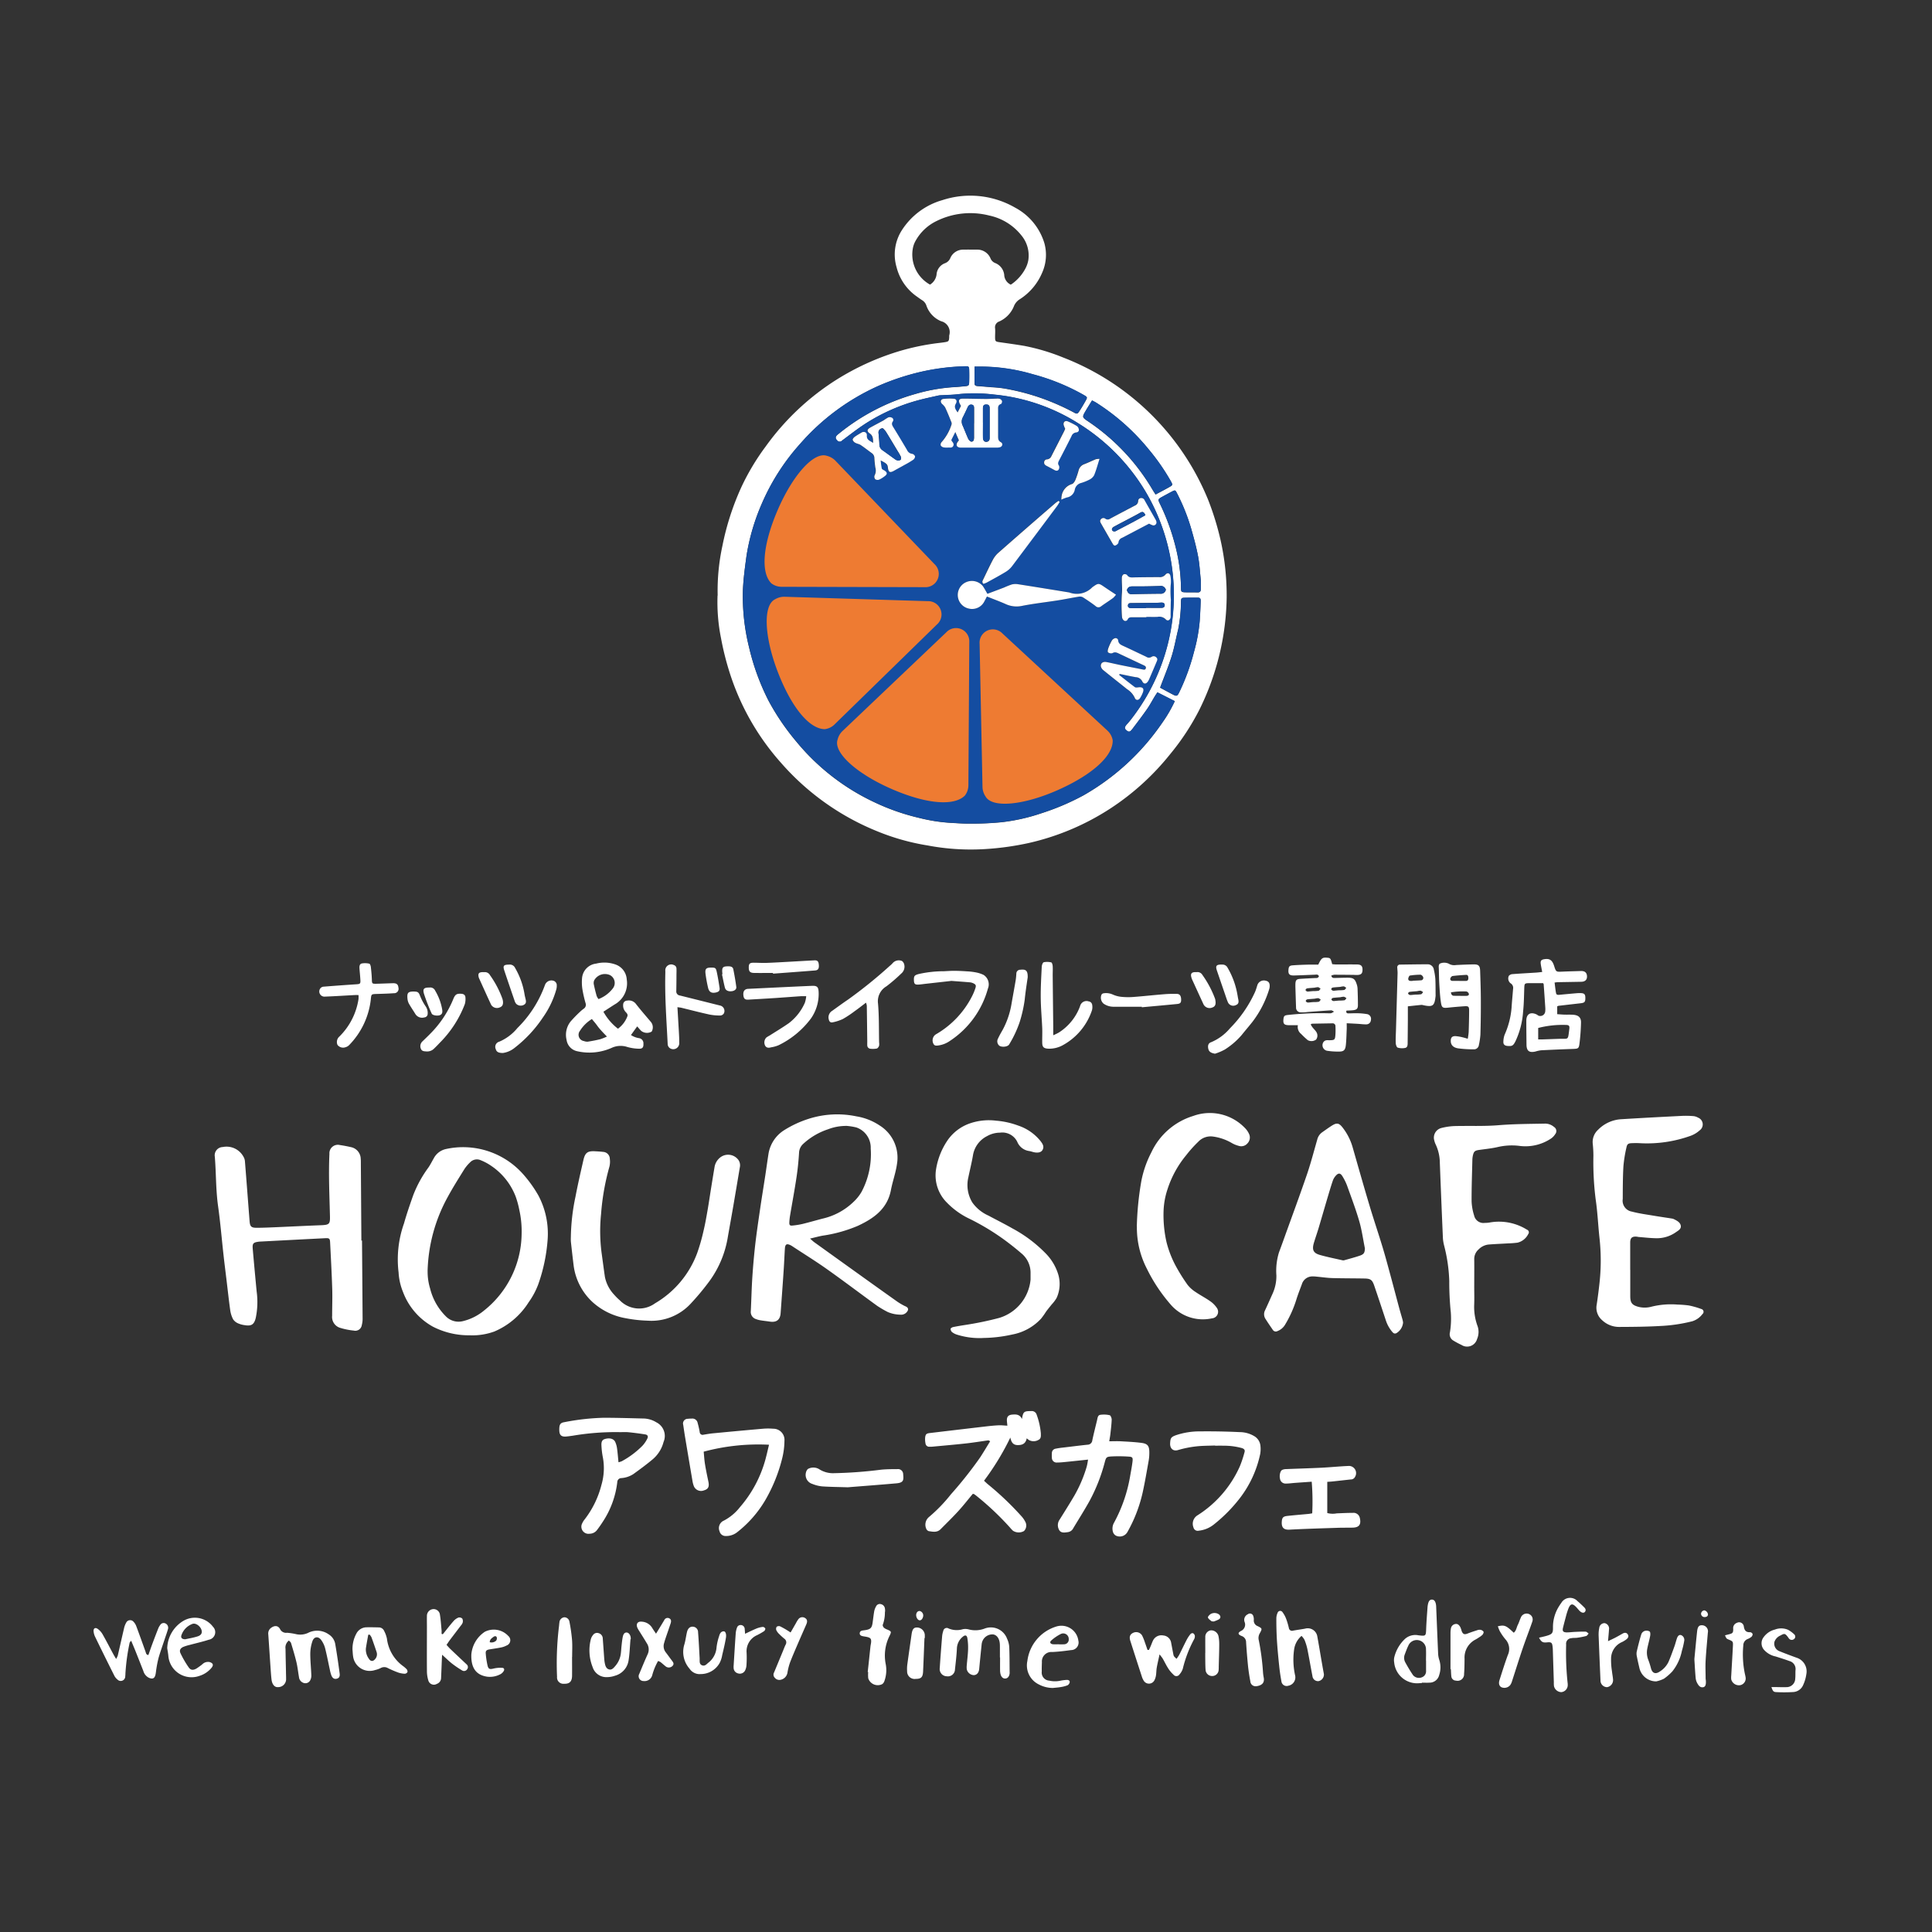 <svg xmlns="http://www.w3.org/2000/svg" width="201" height="201" viewBox="0 0 201 201"><rect x="0" y="0" width="201" height="201" fill="#333333" stroke="none"/><defs><clipPath id="a"><path transform="translate(0 -.158)" fill="none" d="M0 0h201v201H0z"/></clipPath></defs><g transform="translate(0 .158)" clip-path="url(#a)"><path d="M74.664 61.793a21.985 21.985 0 01.488-5.135 27.685 27.685 0 011.981-6.145 24.215 24.215 0 012.517-4.208 26.4 26.4 0 017.4-6.975 26.863 26.863 0 016.329-2.9 24.534 24.534 0 014.351-.912c.2-.024.4-.048.6-.082.352-.061.393-.108.419-.451.006-.084 0-.17.007-.253a1.164 1.164 0 00-.837-1.468 2.713 2.713 0 01-1.548-1.658 1.041 1.041 0 00-.437-.533c-.185-.117-.362-.248-.54-.376a5.284 5.284 0 01-2.118-3.062 4.676 4.676 0 01.524-3.8 7.412 7.412 0 014.243-3.172 9.34 9.34 0 017.58.788 6.239 6.239 0 013.023 3.663 4.54 4.54 0 01-.232 3.12 6.053 6.053 0 01-2.32 2.741 1.5 1.5 0 00-.621.755 2.934 2.934 0 01-1.521 1.56.637.637 0 00-.426.709c.028.3 0 .607 0 .911 0 .441.036.472.48.535.852.121 1.7.237 2.553.381a21.707 21.707 0 014.066 1.217 26.673 26.673 0 0115.049 14.755 29.054 29.054 0 011.335 4.346 26.423 26.423 0 01.61 5.875 26.844 26.844 0 01-.341 3.878 27.259 27.259 0 01-2.492 7.77 25.126 25.126 0 01-3.022 4.606 26.507 26.507 0 01-6.185 5.643 26.1 26.1 0 01-8.52 3.623 29.369 29.369 0 01-4.452.631 24.11 24.11 0 01-6.1-.369 23.7 23.7 0 01-5.249-1.478 26.451 26.451 0 01-10.048-7.17 25.8 25.8 0 01-5.1-8.73 29.456 29.456 0 01-1.1-4.2 18.918 18.918 0 01-.358-4.423m45.758 10.075c-.128.2-.214.32-.291.448-.262.433-.5.884-.788 1.3-.493.705-1.014 1.391-1.534 2.077-.232.307-.36.327-.576.154-.261-.21-.255-.353.021-.664.123-.139.247-.278.361-.424a21.036 21.036 0 003.187-5.665 21.1 21.1 0 00-1.676-18.212 21.044 21.044 0 00-6.922-6.99 19.942 19.942 0 00-8.78-3 16.689 16.689 0 00-3.638-.05c-.584.08-1.178.083-1.768.12a2.242 2.242 0 00-.353.024c-.739.168-1.483.319-2.212.522a19.613 19.613 0 00-5.261 2.316c-.9.567-1.733 1.228-2.585 1.861a.322.322 0 01-.485-.01c-.242-.234-.22-.417.078-.654a22.119 22.119 0 018.02-4.188 18.351 18.351 0 013.876-.707c.455-.023.909-.066 1.363-.111.315-.031.374-.089.382-.414q.017-.658 0-1.317c-.009-.3-.082-.348-.372-.335a23.287 23.287 0 00-4.613.569 25.164 25.164 0 00-4.458 1.473 23.578 23.578 0 00-8.157 6.04 22.771 22.771 0 00-3.949 6.153 22.192 22.192 0 00-1.614 5.464c-.164 1.2-.33 2.411-.378 3.622a22 22 0 00.643 5.921 24.365 24.365 0 002.023 5.546 24.871 24.871 0 002.9 4.263 23.316 23.316 0 008.087 6.289 22.987 22.987 0 004.668 1.639 17.67 17.67 0 003.244.515c.691.036 1.384.092 2.075.082a31.132 31.132 0 003.237-.142 19.709 19.709 0 004.138-.921 25.543 25.543 0 004.417-1.876 24.739 24.739 0 008.2-7.56 13.9 13.9 0 001.3-2.24l-1.8-.911M96.756 29.454a1.449 1.449 0 00.68-1.037 1.346 1.346 0 01.889-1.194.958.958 0 00.548-.543 1.445 1.445 0 011.325-.867c.489-.009.978 0 1.467 0a1.473 1.473 0 011.39.926.878.878 0 00.484.47 1.494 1.494 0 01.945 1.329 1.174 1.174 0 00.679.92 4.594 4.594 0 001.5-1.645 2.981 2.981 0 00.32-.9 3.265 3.265 0 00-.7-2.557 5.8 5.8 0 00-3.372-2.092 7.926 7.926 0 00-5.47.571 4.945 4.945 0 00-2.151 2 2.549 2.549 0 00-.3.744 3.581 3.581 0 001.769 3.875m23.466 21.838c.5-.268.96-.507 1.411-.762.383-.216.382-.232.172-.619a22.361 22.361 0 00-2.339-3.357 22.778 22.778 0 00-5.428-4.814c-.123-.079-.258-.14-.428-.232-.229.372-.443.71-.646 1.053-.4.685-.406.692.263 1.142a21.954 21.954 0 016.7 7.13c.083.14.175.275.293.458m-18.833-13.3c0 .6-.008 1.185 0 1.768 0 .221.186.247.365.26q.732.054 1.462.118a11.453 11.453 0 011.256.126 24.045 24.045 0 013.427.852 24.527 24.527 0 013.8 1.631c.332.187.391.186.607-.143s.425-.688.623-1.04c.212-.378.208-.387-.174-.615a22.257 22.257 0 00-5.324-2.166 19.265 19.265 0 00-5.386-.792h-.662m23.541 22.2c-.083-.761-.123-1.626-.283-2.468-.188-.991-.456-1.969-.736-2.939a20.6 20.6 0 00-1.473-3.652c-.154-.3-.2-.311-.5-.149q-.514.272-1.025.552c-.451.247-.454.272-.227.738a22.79 22.79 0 011.57 4.265 18.25 18.25 0 01.614 4.5c0 .362.053.415.405.428.438.016.878 0 1.316.013.24.006.34-.105.341-.332v-.958m-4.236 11.2c.431.231.886.481 1.346.721.355.186.445.158.627-.208a22.159 22.159 0 001.544-4.216 17.35 17.35 0 00.6-3.223q.074-1.034.1-2.071c.009-.306-.065-.367-.346-.369-.438 0-.877 0-1.315.009-.332.009-.368.048-.385.389a15.18 15.18 0 01-.293 2.913c-.231.93-.392 1.88-.678 2.792-.336 1.073-.774 2.113-1.2 3.261m-36.413 57.319c.2.169.31.284.439.376q2.734 1.964 5.471 3.925 1.584 1.135 3.174 2.262a6.624 6.624 0 00.695.412c.191.1.438.149.417.436a.767.767 0 01-.632.5 3.5 3.5 0 01-1.48-.274 11.373 11.373 0 01-1.089-.635c-1.749-1.268-3.47-2.574-5.233-3.822-1.183-.839-2.419-1.6-3.631-2.4a1.358 1.358 0 00-.13-.078c-.427-.217-.591-.133-.622.343-.045.69-.07 1.382-.116 2.072-.1 1.548-.217 3.1-.328 4.644-.049.687-.431.979-1.125.872-.317-.049-.636-.079-.952-.132a2.308 2.308 0 01-.485-.13.772.772 0 01-.54-.82c.059-1.179.083-2.361.16-3.539q.111-1.69.3-3.376c.139-1.205.317-2.406.492-3.607s.372-2.4.556-3.6c.112-.733.21-1.468.325-2.2a3.581 3.581 0 011.678-2.535 11.055 11.055 0 012.422-1.13 9.759 9.759 0 015.042-.287 6.114 6.114 0 012.432.953 3.943 3.943 0 011.8 4.011c-.126.912-.454 1.793-.627 2.7-.377 1.972-1.792 2.961-3.449 3.731a14.7 14.7 0 01-3.641 1.017c-.409.073-.81.186-1.322.306M88 116.98a5.127 5.127 0 00-1.839.345 7.049 7.049 0 00-2.6 1.525 1.311 1.311 0 00-.43.931c-.052.839-.135 1.68-.26 2.512-.2 1.348-.453 2.689-.678 4.034a5.728 5.728 0 00-.073.7c-.011.266.061.346.322.319a7.91 7.91 0 001.047-.167c.7-.171 1.4-.377 2.1-.557a6.811 6.811 0 003.241-1.771 4.537 4.537 0 00.81-1.024 8.354 8.354 0 00.947-4.5 2.222 2.222 0 00-1.5-2.19 6.382 6.382 0 00-1.09-.166m-50.334 11.931q.033 4.051.061 8.1a2.466 2.466 0 01-.085.7.68.68 0 01-.829.571 7.3 7.3 0 01-1.381-.273 1.181 1.181 0 01-.874-1.269c0-.945.039-1.892.008-2.836-.051-1.6-.139-3.2-.219-4.8-.02-.4-.092-.455-.505-.434q-3.363.171-6.725.349c-.067 0-.135.007-.2.015-.569.076-.669.184-.62.75q.194 2.218.408 4.435a8.073 8.073 0 01-.1 2.768c-.168.667-.456.849-1.143.73a2.531 2.531 0 01-.682-.185 1.185 1.185 0 01-.527-.427 2.936 2.936 0 01-.3-.955c-.151-1.085-.267-2.175-.4-3.263-.1-.837-.209-1.673-.3-2.511-.187-1.677-.325-3.359-.56-5.029-.242-1.711-.2-3.436-.34-5.15a.86.86 0 01.825-1.012 2 2 0 012.15 1 1.1 1.1 0 01.16.52c.167 2.068.32 4.137.483 6.207.043.543.179.676.731.674.624 0 1.249-.028 1.873-.054 1.619-.069 3.237-.153 4.856-.214.852-.032.918-.151.9-.942-.051-2.159-.157-4.319-.056-6.479a.879.879 0 011.086-.92c.417.061.832.143 1.242.238a1.27 1.27 0 01.929 1.194c.019.184.013.371.014.557l.054 7.95h.063m11.291 9.854a8.172 8.172 0 01-3.905-.892 6.877 6.877 0 01-3.113-3.6 6.324 6.324 0 01-.461-1.962v-.05a11.21 11.21 0 01.557-5.128c.279-.988.616-1.962.958-2.931a12.257 12.257 0 011.574-2.877c.21-.3.372-.638.559-.957a1.883 1.883 0 011.226-.969 8.342 8.342 0 018.079 2.607 12.978 12.978 0 011.589 2.218 8.469 8.469 0 01.959 4.6 17.712 17.712 0 01-.992 4.688 8.034 8.034 0 01-.981 1.818 7.817 7.817 0 01-3.566 3.041 6.719 6.719 0 01-2.477.4m-4.469-6.669a6.006 6.006 0 00.258 1.792 6.147 6.147 0 001.615 2.875 1.847 1.847 0 001.8.525 5.436 5.436 0 002.193-1.1 10.32 10.32 0 003.914-7.952 10.1 10.1 0 00-.239-2.512 9.419 9.419 0 00-.384-1.407 6.768 6.768 0 00-2.551-3.192 5.4 5.4 0 00-1.059-.569.974.974 0 00-1.125.209 4.192 4.192 0 00-.586.69c-.595.959-1.2 1.914-1.739 2.906a16.858 16.858 0 00-2.1 7.736m125.123-.143v2.735c0 .7.191.933.857 1.112a2.67 2.67 0 001.351-.017 8.45 8.45 0 012.712-.219 11.444 11.444 0 011.161.089 8.629 8.629 0 011.306.37.3.3 0 01.125.528 2.116 2.116 0 01-1.056.748 16.522 16.522 0 01-3.3.49c-1.414.082-2.834.095-4.251.1a2.572 2.572 0 01-1.844-.712 1.7 1.7 0 01-.554-1.6c.123-.8.224-1.6.309-2.409a21.319 21.319 0 00-.019-4.549c-.146-1.342-.2-2.7-.4-4.03a31.144 31.144 0 01-.232-4.495 11.755 11.755 0 00-.068-1.26 1.727 1.727 0 01.558-1.46 3.658 3.658 0 012.389-1.092c2.123-.135 4.247-.242 6.371-.351a9.227 9.227 0 011.162.027 1.165 1.165 0 01.474.156.756.756 0 01.167 1.326 2.88 2.88 0 01-.988.583 13.439 13.439 0 01-5.121.756 8.922 8.922 0 00-.911-.009c-.409.013-.525.082-.6.472a13.875 13.875 0 00-.311 1.945c-.065 1.128-.063 2.261-.069 3.392a1.149 1.149 0 00.947 1.311c.745.2 1.517.3 2.279.428.648.111 1.3.2 1.948.306a.673.673 0 01.188.073c.309.152.64.334.68.691.038.338-.31.5-.549.672a3.422 3.422 0 01-2.054.6c-.59-.01-1.179-.082-1.767-.127-.084-.007-.166-.033-.25-.038-.463-.027-.644.141-.646.612v2.836zm-23.636 5.48a1.428 1.428 0 01-.7 1.108c-.2.085-.31 0-.433-.145a3.544 3.544 0 01-.674-1.235c-.393-1.184-.783-2.368-1.187-3.548-.213-.626-.384-.75-1.029-.762-1.115-.02-2.23-.013-3.344-.045-.521-.015-1.04-.095-1.56-.141a3.528 3.528 0 00-.554-.031 1.138 1.138 0 00-1.05.818c-.193.521-.4 1.039-.565 1.57a11.812 11.812 0 01-1.175 2.625 1.556 1.556 0 01-.794.673.363.363 0 01-.488-.127c-.247-.362-.5-.723-.73-1.093a.888.888 0 01-.09-.912c.274-.579.53-1.166.793-1.75a4.422 4.422 0 00.4-1.916 6.44 6.44 0 01.274-2.4c.194-.52.383-1.042.571-1.565.781-2.174 1.584-4.339 2.332-6.524.408-1.195.724-2.421 1.075-3.635a1.3 1.3 0 01.491-.744c.346-.241.687-.492 1.044-.716.491-.305.725-.27 1.084.185a6.024 6.024 0 011.071 2.107c.575 2.01 1.145 4.02 1.744 6.023.429 1.438.913 2.859 1.348 4.294.3.983.563 1.978.833 2.97.31 1.138.607 2.281.914 3.42.11.407.234.809.347 1.215.031.113.045.231.055.284m-3.977-7.736c-.19-.94-.319-1.9-.585-2.815-.361-1.242-.821-2.455-1.258-3.674a5.555 5.555 0 00-.49-.994c-.212-.348-.416-.364-.682-.073a1.5 1.5 0 00-.314.51c-.205.6-.386 1.218-.568 1.831-.311 1.048-.612 2.1-.925 3.146-.155.517-.338 1.024-.49 1.54-.2.7-.05 1.034.631 1.229.775.22 1.569.377 2.357.557a.413.413 0 00.2-.011c.535-.152 1.073-.292 1.6-.472.43-.146.513-.312.527-.773m11.373 3.901c0 .675.022 1.351-.005 2.025a5.755 5.755 0 00.337 2.135 1.842 1.842 0 01-.034 1.381 1.075 1.075 0 01-1.623.619 8.327 8.327 0 01-.887-.479.76.76 0 01-.314-.832 8.8 8.8 0 00.091-2.062 30.784 30.784 0 01-.161-3.284 16.769 16.769 0 00-.539-3.695 4.214 4.214 0 01-.122-.745q-.17-3.92-.321-7.841a4.544 4.544 0 00-.427-1.909 2.1 2.1 0 01-.151-.429 1.034 1.034 0 01.739-1.293 6.45 6.45 0 011.342-.2c1.535-.041 3.077.035 4.6-.09 1.6-.131 3.2-.134 4.8-.165a1.413 1.413 0 01.975.344.5.5 0 01.123.754 1.546 1.546 0 01-.449.465 4.811 4.811 0 01-3.181.765 6.461 6.461 0 00-2.31.1c-.639.149-1.3.215-1.947.306-.468.065-.577.148-.679.6a2.354 2.354 0 00-.05.451c-.033 1.435-.088 2.869-.079 4.3a5.483 5.483 0 00.265 1.481.986.986 0 001.107.761 2.81 2.81 0 00.554-.049 5.5 5.5 0 013.832.755.293.293 0 01.13.464 1.68 1.68 0 01-1.112.887 9.406 9.406 0 01-.955.073c-.69.042-1.38.067-2.068.123a1.7 1.7 0 00-1.025.506 1.321 1.321 0 00-.454 1.029c.011.911 0 1.822 0 2.734zm-93.983-5.088a21.593 21.593 0 01.479-4.167c.242-1.273.534-2.537.822-3.8.182-.8.442-.978 1.244-.931.27.015.541.027.808.063a.732.732 0 01.7.731 2.165 2.165 0 01-.04.8 24.8 24.8 0 00-.87 4.926 17.388 17.388 0 00.081 4.245c.106.769.206 1.538.318 2.306a3.778 3.778 0 00.973 1.86 5.592 5.592 0 00.574.571 2.8 2.8 0 003.666.316 10.151 10.151 0 004.38-5.21 19.8 19.8 0 00.667-2.329c.175-.72.3-1.454.427-2.184.136-.78.248-1.564.374-2.346q.168-1.048.344-2.1a1.6 1.6 0 01.568-.989 1.329 1.329 0 011.92.247.973.973 0 01.143.771q-.334 2-.674 3.99c-.183 1.062-.375 2.123-.563 3.184a10.693 10.693 0 01-1.879 4.595 25.846 25.846 0 01-1.968 2.375 5.553 5.553 0 01-4.5 1.8 14.192 14.192 0 01-2.311-.259 6.878 6.878 0 01-3.418-1.667 6.278 6.278 0 01-1.973-3.784q-.154-1.255-.29-2.514a4.612 4.612 0 010-.505m42.835 10.535a7.813 7.813 0 01-2.693-.36 1.622 1.622 0 01-.489-.259.447.447 0 01-.148-.333c0-.07.158-.165.257-.187.413-.086.829-.154 1.246-.219a33.052 33.052 0 003.563-.738 4.61 4.61 0 003.253-3.981v-.659a2.607 2.607 0 00-.969-2.088 29.3 29.3 0 00-1.826-1.444 24.724 24.724 0 00-3.509-2.115 8.1 8.1 0 01-2.384-1.69 3.99 3.99 0 01-1.145-3.475 7.412 7.412 0 011.264-3.116 4.691 4.691 0 012.151-1.629 6.065 6.065 0 012.834-.319 8.518 8.518 0 012.312.514 4.986 4.986 0 012.331 1.636c.2.266.375.538.194.879-.14.263-.466.347-.906.252-.165-.036-.325-.1-.491-.124a1.571 1.571 0 01-1.235-.947 1.727 1.727 0 00-1.794-.965 2.759 2.759 0 00-1.354.362 2.718 2.718 0 00-1.466 2c-.129.763-.321 1.515-.476 2.274a3.481 3.481 0 00.413 2.633 4.1 4.1 0 001.669 1.358c.833.446 1.68.868 2.5 1.336a14.208 14.208 0 013.4 2.539 5.345 5.345 0 011.388 2.321 3.5 3.5 0 01-.191 2.374 3.751 3.751 0 01-.513.679c-.195.249-.4.493-.587.747a7.614 7.614 0 01-.524.736 5.455 5.455 0 01-3.01 1.647 14.538 14.538 0 01-3.062.355m16.041-11.6a31.6 31.6 0 01.471-4.734 10.971 10.971 0 011.047-2.989 7.09 7.09 0 014.349-3.775 5.052 5.052 0 015.37 1.242 2.084 2.084 0 01.432.614.872.872 0 01-.154.991.846.846 0 01-.919.262 2.842 2.842 0 01-.744-.31 5.251 5.251 0 00-1.953-.66 1.768 1.768 0 00-1.513.551 12.754 12.754 0 00-1.249 1.393 10.7 10.7 0 00-1.955 3.575 7.961 7.961 0 00-.4 2.229 12.848 12.848 0 00.3 3.213 10.843 10.843 0 001.085 2.717 18.611 18.611 0 001.111 1.75 3.338 3.338 0 00.818.738c.5.344 1.045.622 1.541.971a2.639 2.639 0 01.7.711.684.684 0 01-.511 1.067 4.415 4.415 0 01-4.332-1.465 17.09 17.09 0 01-2.451-3.7 9.267 9.267 0 01-1.036-4.387m-15.904 26.448c.151.139.269.254.394.362a30.939 30.939 0 013.517 3.35 2.651 2.651 0 01.394.582.807.807 0 01-.145.937 1.1 1.1 0 01-1.146-.027 3.261 3.261 0 01-.312-.331 29.474 29.474 0 00-3.492-3.3 3.067 3.067 0 00-.244-.18.514.514 0 00-.134-.029c-.495.593-.98 1.219-1.512 1.8-.59.646-1.221 1.256-1.836 1.879-.362.366-.81.266-1.24.2a.434.434 0 01-.246-.228 1.04 1.04 0 01.269-1.235 16.082 16.082 0 002.285-2.361 42.081 42.081 0 003.047-3.848c.356-.546.686-1.107 1.04-1.678-.111-.054-.156-.1-.194-.091-.767.1-1.533.23-2.3.315-1.156.128-2.316.227-3.475.336a2.481 2.481 0 01-.354.011.38.38 0 01-.4-.322 2.22 2.22 0 01-.04-.647c.046-.345.137-.414.495-.457q2.89-.345 5.781-.682c.452-.052.905-.1 1.359-.121.282-.014.567.022.919.039-.017-.179-.04-.353-.049-.527-.021-.4.148-.592.552-.627s.786-.033 1.015.461c.12-.764.208-.83.946-.825a.528.528 0 01.585.383 7.492 7.492 0 01.432 1.917c0 .268.051.561-.262.705a1 1 0 01-.969.009 2.455 2.455 0 01-.237-.185c-.107.577-.485.719-.966.706s-.649-.337-.74-.782a27.179 27.179 0 01-2.736 4.491m10.825-2.198c-.862.09-1.613.172-2.364.247-.286.028-.573.057-.858.057a.491.491 0 01-.545-.479 3.25 3.25 0 010-.5.455.455 0 01.394-.46 7.44 7.44 0 01.75-.114c.854-.1 1.707-.211 2.563-.3a.5.5 0 00.5-.461c.148-.692.322-1.378.489-2.066.056-.226.067-.536.33-.581a2.639 2.639 0 01.99.04c.1.022.213.305.207.466-.017.5-.083 1.005-.138 1.506-.025.225-.07.449-.116.738.438 0 .806-.018 1.17 0 .723.041 1.448.074 2.165.165.656.083.83.314.834.974a4.657 4.657 0 01-.064.857c-.2 1.128-.39 2.259-.638 3.376a15.035 15.035 0 01-1.561 4.043.915.915 0 01-1.215.4.646.646 0 01-.3-.369 1.225 1.225 0 01.111-.98 15.574 15.574 0 001.69-4.954c.086-.48.179-.961.234-1.445.039-.355-.023-.447-.363-.468a14.969 14.969 0 00-1.866-.019c-.521.034-.531.12-.674.638a18.059 18.059 0 01-1.572 3.99c-.532.957-1.121 1.884-1.686 2.823a.74.74 0 01-.538.417c-.339.047-.725.131-.929-.2a1.006 1.006 0 01.041-1.1c.519-.829 1.04-1.657 1.536-2.5a14.02 14.02 0 001.284-3.018 6.7 6.7 0 00.134-.723m-33.186-1.546a21.891 21.891 0 00-6.8.721c.042.419.064.855.133 1.282.1.617.229 1.227.357 1.838.109.524-.015.781-.46.905a.807.807 0 01-1.071-.486 2.6 2.6 0 01-.117-.439q-.386-2.269-.765-4.54c-.074-.448-.141-.9-.206-1.349a.486.486 0 01.471-.63 3.29 3.29 0 01.4-.023.561.561 0 01.632.466 9.023 9.023 0 01.212.937.3.3 0 00.391.275c.333-.053.666-.115 1-.146 1.73-.165 3.46-.327 5.191-.477a6.324 6.324 0 011.062 0 1.157 1.157 0 011.172 1.26 7.911 7.911 0 01-.218 1.751 16.611 16.611 0 01-1.738 4.354 11.861 11.861 0 01-3.018 3.444 1.863 1.863 0 01-1.14.352.634.634 0 01-.636-.485.849.849 0 01.457-1.122 5.142 5.142 0 001.658-1.389 12.686 12.686 0 002.666-5.006c.13-.484.238-.974.364-1.49m-15.671 1.822a2.121 2.121 0 00.352-.109 9.193 9.193 0 002.14-1.6 3.054 3.054 0 00.511-.743c.126-.244.041-.407-.214-.448a29.443 29.443 0 00-1.749-.227c-.334-.032-.675 0-1.012-.011a26.7 26.7 0 00-4.784.374c-.234.031-.468.068-.7.085-.481.034-.677-.15-.692-.64a2.659 2.659 0 01.006-.3c.03-.34.147-.488.485-.547a24.287 24.287 0 014.115-.465c1.366 0 2.732.043 4.1.076a2.64 2.64 0 011.394.4 1.58 1.58 0 01.745 2.044 3.5 3.5 0 01-1.184 1.848c-.635.528-1.3 1.017-1.971 1.5a2.659 2.659 0 01-1.236.409.421.421 0 00-.421.414 9.445 9.445 0 01-1.514 4.137c-.181.284-.376.561-.579.83a.971.971 0 01-.778.406.743.743 0 01-.773-1.093 1.739 1.739 0 01.238-.385 9.8 9.8 0 001.761-3.614 6.183 6.183 0 00.153-2.806 8.253 8.253 0 01-.157-1.3c-.02-.4.1-.578.351-.653.479-.144.906-.05 1.077.289a2.364 2.364 0 01.2.722c.063.447.095.9.147 1.416m96.191-49.854c-.529 0-1.034-.009-1.538 0-.374.009-.4.071-.417.467-.03.825-.035 1.654-.123 2.474a8.6 8.6 0 01-.8 3.113c-.239.459-.339.514-.829.476-.267-.02-.43-.152-.424-.4a2.22 2.22 0 01.137-.784 8.51 8.51 0 00.714-2.777c.041-.656.107-1.309.157-1.964a.561.561 0 00-.267-.6.639.639 0 01-.173-.768.55.55 0 01.376-.179c.824-.064 1.65-.106 2.475-.159.193-.013.387-.04.621-.065-.057-.306-.109-.548-.146-.793-.057-.373.034-.488.4-.542.53-.076.8.115.987.712.2.623.2.617.861.588.64-.029 1.282-.043 1.923-.063.409-.013.619.168.635.541s-.2.571-.606.578c-.81.016-1.619.027-2.429.042-.1 0-.2.021-.336.036.051.384.082.746.151 1.1.044.224.242.186.414.17q.857-.082 1.713-.157a4.66 4.66 0 01.355-.014c.465 0 .575.106.566.556-.007.369-.09.454-.482.5q-1.155.132-2.311.267a.658.658 0 00-.134.059v.811c.249.017.5.04.741.048.321.01.644-.01.962.018.522.045.79.3.774.814a21.873 21.873 0 01-.165 2.215c-.064.483-.158.5-.644.519q-1.67.059-3.338.143a3.393 3.393 0 00-.59.127c-.652.153-.93-.058-.935-.72-.009-.827-.02-1.654-.019-2.481 0-.693.428-.952 1.065-.655.075.035.136.1.214.132a.516.516 0 00.688-.443 2.2 2.2 0 00.01-.354q-.081-1.237-.171-2.473c0-.031-.029-.058-.058-.113m-.513 4.658v1.191h.438c.588-.019 1.175-.042 1.763-.062.987-.032.88.194 1.036-1.011.045-.349-.033-.43-.376-.433a10.153 10.153 0 00-2.861.315m-97.255-1.697a5.7 5.7 0 001.517 1.775 2.833 2.833 0 00.972-1.27c.083-.186-.031-.323-.149-.449a.971.971 0 01-.282-.783.417.417 0 01.414-.422.923.923 0 01.93.366c.464.6.966 1.169 1.453 1.751.043.052.091.1.129.156a.89.89 0 01.041.949.967.967 0 01-1.083-.069c-.142-.137-.265-.293-.425-.471l-.648.9a2.109 2.109 0 00.839.324.533.533 0 01.458.574c.02.383-.1.543-.49.524a4.77 4.77 0 01-1.188-.181 2.206 2.206 0 00-1.6.081 5.708 5.708 0 01-3.657.351 1.4 1.4 0 01-1.06-1.169 2.223 2.223 0 01.421-1.916 13.955 13.955 0 01.983-1.011 3.521 3.521 0 01.39-.323.486.486 0 00.18-.578 13.179 13.179 0 01-.326-1.429 4.794 4.794 0 01-.034-1.208 1.656 1.656 0 011.462-1.471 3.479 3.479 0 012 .087 1.75 1.75 0 011.183 1.555 2.519 2.519 0 01-1.262 2.611c-.382.243-.76.491-1.16.75m-1.208.766a3.784 3.784 0 00-1.24 1.229.66.66 0 00.425 1.062.921.921 0 00.4.061c.431-.068.861-.149 1.284-.253a5.662 5.662 0 00.7-.278c-.187-.194-.314-.322-.436-.454-.138-.148-.276-.3-.4-.452s-.221-.3-.336-.444-.25-.3-.39-.471m.682-2.077a3.394 3.394 0 001.519-1.144.921.921 0 00-.313-1.347 1.274 1.274 0 00-1.659.559.759.759 0 00-.033.394c.084.41.186.817.3 1.22a1.473 1.473 0 00.19.318m64.14 46.444c-.658.027-1.319.017-1.971.094a10.96 10.96 0 00-1.88.38c-.509.153-.844-.173-.819-.694.026-.544.089-.662.6-.85a7.7 7.7 0 012.54-.4 71.031 71.031 0 014.1.077 2.972 2.972 0 011.5.412 1.308 1.308 0 01.656 1.021 2.988 2.988 0 01-.028.853 11.357 11.357 0 01-2.093 4.557 15.757 15.757 0 01-2.77 2.8 3.015 3.015 0 01-1.529.612.45.45 0 01-.547-.337 1.03 1.03 0 01.383-1.24 11.619 11.619 0 004.444-5.127 11.848 11.848 0 00.476-1.433c.081-.245-.011-.365-.249-.453a7.021 7.021 0 00-2-.25c-.269-.02-.54 0-.81 0a.106.106 0 010-.013m11.675 3.77v3.246a2.2 2.2 0 00.978.035c.556-.021 1.112-.052 1.668-.052a.67.67 0 01.736.5c.164.687-.036 1.022-.746 1.036-.554.011-1.109 0-1.663.022-1.636.055-3.272.1-4.906.188-.6.03-.834-.226-.8-.81.024-.431.135-.569.573-.617.737-.081 1.477-.14 2.215-.211.114-.011.226-.036.379-.06a24.986 24.986 0 00-.052-3.29c-.616.043-1.167.08-1.718.121-.335.024-.671.076-1.006.072a.574.574 0 01-.571-.484c-.09-.332.008-.823.22-.936a1.057 1.057 0 01.438-.086c1.214-.05 2.429-.083 3.643-.142.927-.047 1.851-.14 2.777-.182a.749.749 0 01.724 1.135.482.482 0 01-.452.268c-.637.069-1.274.142-1.911.21-.166.018-.331.025-.527.039m14.619-46.099a6.786 6.786 0 00.094-.685c.025-.741.044-1.483.047-2.225 0-.437-.06-.5-.506-.47a42.54 42.54 0 00-1.71.148c-.5.05-.63 0-.708-.483-.1-.63-.135-1.272-.175-1.909-.034-.539-.038-1.079-.052-1.618-.006-.233-.071-.54.207-.614a1.128 1.128 0 01.816.042 1.087 1.087 0 00.755.146 50.245 50.245 0 011.819-.069c.535-.01.685.134.7.685.034 1.011.07 2.022.073 3.033q.007 1.8-.045 3.591a7.448 7.448 0 01-.163 1.093.505.505 0 01-.544.434 11.934 11.934 0 01-1.611-.1c-.517-.079-.754-.357-.766-.735s.129-.546.493-.537a4.554 4.554 0 01.784.135c.143.03.281.078.487.137m-.868-6.016c.234 0 .47.009.7 0 .2-.01.237-.157.233-.322s-.039-.319-.245-.307c-.467.029-.936.059-1.4.12-.091.012-.208.156-.233.259-.038.152.078.246.238.248h.7m-.871 1.187c.034.3.168.359.333.362q.631.01 1.262.008c.143 0 .3-.047.269-.217a.374.374 0 00-.255-.241 7.592 7.592 0 00-.957.014c-.21.011-.417.047-.651.074M30.061 170.515a.911.911 0 00-.356.874c.01.793.031 1.586.047 2.38 0 .236.015.472.012.709a.827.827 0 01-.834.888c-.346.035-.619-.266-.681-.79-.053-.452-.079-.908-.111-1.362-.077-1.111-.148-2.222-.226-3.333a.725.725 0 01.317-.7c.347-.244.707-.229.907.145a.688.688 0 00.726.383 6.607 6.607 0 01.949.147 1.95 1.95 0 001.223-.124 2.077 2.077 0 012.159.142 1.48 1.48 0 01.678.972c.178 1.029.329 2.064.465 3.1.045.341-.077.492-.316.547s-.423-.05-.542-.342a3.513 3.513 0 01-.159-.583c-.166-.757-.309-1.519-.5-2.27a2.552 2.552 0 00-.388-.814c-.3-.43-.752-.395-.926.1a4.17 4.17 0 00-.224 1.334c0 .74.084 1.482.108 2.223a1.018 1.018 0 01-.142.562.564.564 0 01-.674.222.71.71 0 01-.469-.609c-.093-.514-.143-1.038-.264-1.545-.159-.67-.362-1.331-.561-1.991-.029-.1-.138-.168-.222-.265m73.971 1.76v-1.013c0-.135 0-.27-.01-.405-.041-.554-.314-.927-.713-.976a1.119 1.119 0 00-1.122.773 1.208 1.208 0 00-.054.247c-.088.856-.176 1.712-.256 2.568-.037.393-.238.636-.565.65a.79.79 0 01-.726-.595 2 2 0 010-.454c.043-.539.117-1.076.134-1.614a5.965 5.965 0 00-.077-1.2c-.053-.3-.235-.339-.469-.135a1.638 1.638 0 00-.617 1.221c-.032.723-.121 1.445-.2 2.167a.737.737 0 01-.851.729.752.752 0 01-.734-.85c.072-1.094.156-2.188.246-3.281a2.361 2.361 0 01.123-.592.365.365 0 01.557-.249 2.19 2.19 0 001.483.073 1.383 1.383 0 01.59.018 2.691 2.691 0 001.679-.087 1.8 1.8 0 012.327 1.059 2.377 2.377 0 01.226.873c.038.86.03 1.722.04 2.583a1.332 1.332 0 010 .151c-.034.319-.2.517-.441.536s-.432-.156-.509-.472a1.788 1.788 0 01-.044-.4c-.005-.439 0-.877 0-1.316zm42.441-67.736v1.4q-.008 1.19-.021 2.38c0 .221 0 .493-.258.546a1.576 1.576 0 01-.779-.033c-.109-.036-.194-.3-.2-.469-.02-.42.007-.844.02-1.265l.17-6.022c0-.185-.024-.37-.031-.555a.276.276 0 01.3-.325c.945-.013 1.89-.029 2.835-.031a.645.645 0 01.672.571 6.5 6.5 0 01.152.946c.029.555.02 1.114.027 1.671a.934.934 0 010 .1c-.109 1.045-.281 1.177-1.272.969a.681.681 0 00-.2-.034c-.449.043-.9.093-1.413.148m.489-2.643v-.018c.284-.013.568-.02.851-.042a.251.251 0 00.227-.385c-.05-.091-.169-.2-.256-.2a7.23 7.23 0 00-1.1.089c-.074.012-.153.2-.171.309-.024.156.085.243.244.25h.2m-.1 1.459c.135-.012.285-.03.436-.039a3.591 3.591 0 00.552-.033c.084-.019.144-.142.215-.217a.821.821 0 00-.266-.156 1.538 1.538 0 00-.347.05c-.268.026-.537.036-.8.074a.226.226 0 00-.152.158c0 .052.086.126.151.157a.562.562 0 00.214.005M12.078 172.44a2.244 2.244 0 00.175-.357c.218-.935.424-1.874.645-2.808a2.127 2.127 0 01.227-.61.458.458 0 01.766-.1 1.322 1.322 0 01.289.464c.331.885.648 1.773.966 2.662.05.139.05.308.292.335.123-.351.245-.711.377-1.067q.308-.83.631-1.653a1.547 1.547 0 01.22-.4.418.418 0 01.529-.175.494.494 0 01.286.581c-.1.356-.228.705-.345 1.057-.212.639-.44 1.274-.63 1.919a11.2 11.2 0 00-.232 1.137c-.04.215-.049.437-.1.65-.092.39-.3.479-.673.323a1.131 1.131 0 01-.591-.72c-.279-.706-.555-1.411-.836-2.115-.129-.322-.267-.64-.428-1.026-.088.113-.147.154-.158.206a21.289 21.289 0 00-.439 3.2 2.9 2.9 0 01-.019.3.47.47 0 01-.809.335 1.244 1.244 0 01-.34-.429q-1-1.99-1.971-3.99a1.657 1.657 0 01-.175-.621c-.015-.3.182-.406.428-.233a1.767 1.767 0 01.5.547c.394.688.755 1.394 1.131 2.092.07.13.148.254.282.483m25.227-69.063c-.143 0-.256-.005-.368 0-1.043.055-2.085.124-3.128.163a.536.536 0 01-.479-.859.465.465 0 01.325-.175c1.158-.093 2.317-.175 3.476-.253.318-.021.381-.065.366-.4-.019-.4-.063-.806-.094-1.21-.017-.227-.013-.492.237-.551a1.943 1.943 0 01.784.022c.074.014.144.218.159.342.05.435.092.872.106 1.308.013.416.021.448.463.438.573-.013 1.146-.04 1.719-.055.394-.01.547.116.584.466a.459.459 0 01-.476.574c-.605.044-1.212.058-1.819.078-.518.017-.53.026-.577.54a8.068 8.068 0 01-2.271 4.793.816.816 0 01-.343.2.737.737 0 01-.86-.243.758.758 0 01.206-.866 6.946 6.946 0 001.986-3.891 3.438 3.438 0 000-.425m52.804.792c-.422.318-.8.618-1.2.9a11.02 11.02 0 01-1.223.809 4.655 4.655 0 01-1.051.34c-.208.052-.349-.058-.4-.282a.8.8 0 01.357-.919c.549-.393 1.093-.794 1.653-1.171a48.523 48.523 0 004.331-3.5 2.619 2.619 0 00.328-.315.841.841 0 01.885-.213c.109.019.234.194.273.323a.93.93 0 01-.3 1.01 17.123 17.123 0 01-1.533 1.322 1.794 1.794 0 00-.875 1.8c.115 1.342.083 2.7.112 4.045a.966.966 0 01-.006.351c-.043.11-.141.255-.239.277a2.168 2.168 0 01-.651.023.359.359 0 01-.336-.379c-.006-.135 0-.27 0-.405q-.021-1.848-.048-3.695a1.536 1.536 0 00-.085-.317m8.853-2.259l-2.682.3c-.235.027-.469.064-.7.078-.382.022-.473-.072-.485-.462-.012-.443.068-.519.513-.639a11.911 11.911 0 012.606-.287c.353-.016.707-.044 1.06-.042.437 0 .875.023 1.311.052a6.441 6.441 0 01.9.1 3.25 3.25 0 01.858.271 1.169 1.169 0 01.45 1.428 9.529 9.529 0 01-3.958 5.442 2.72 2.72 0 01-1.063.448c-.413.08-.548.05-.66-.178a.763.763 0 01.166-.881 1.4 1.4 0 01.211-.138 9.566 9.566 0 003.653-3.9 5.593 5.593 0 00.348-.839c.1-.285.039-.394-.235-.518a1.083 1.083 0 00-.339-.091c-.588-.051-1.176-.092-1.953-.151m36.459 68.145a2.251 2.251 0 00-.774 1.433 7.553 7.553 0 00.113 2.711.881.881 0 01-.712 1.041.544.544 0 01-.718-.448c-.092-.5-.17-1-.222-1.5-.1-.939-.19-1.879-.25-2.82a36.662 36.662 0 01-.057-2.224 1.406 1.406 0 01.126-.583.286.286 0 01.525-.063 2.784 2.784 0 01.379.705 7.819 7.819 0 01.271.921.334.334 0 00.447.279c.414-.075.832-.128 1.246-.206a1.01 1.01 0 011.272.838c.237 1.292.438 2.59.68 3.882a.7.7 0 01-.543.738.577.577 0 01-.645-.507c-.183-.942-.342-1.888-.531-2.827a5.769 5.769 0 00-.3-.963 1.989 1.989 0 00-.308-.407m-51.537-66.55c-.237 0-.4-.009-.56 0-.893.061-1.785.131-2.677.19-.926.061-1.853.112-2.779.167-.337.019-.468-.091-.51-.416-.053-.406.08-.64.4-.7a.728.728 0 01.1-.008c2.209-.105 4.417-.216 6.626-.312.55-.024.683.127.7.681a4.451 4.451 0 01-.8 2.713 9.225 9.225 0 01-3.358 2.78 3.339 3.339 0 01-.776.221c-.239.063-.473.089-.629-.163a.742.742 0 01.111-.845 2.628 2.628 0 01.343-.212c.668-.426 1.349-.833 2-1.286a5.392 5.392 0 001.673-2.124 2.939 2.939 0 00.142-.689m25.691 4.07a6.338 6.338 0 00.595-.29 5.49 5.49 0 002.208-2.747.688.688 0 01.9-.489.414.414 0 01.36.372 1.287 1.287 0 01-.024.548 6.466 6.466 0 01-2.994 3.613 2.9 2.9 0 01-1.6.382c-.424-.034-.573-.173-.581-.6-.01-.506.017-1.013 0-1.518-.045-1.059-.146-2.117-.155-3.176-.011-1.077.052-2.155.105-3.232.008-.165.1-.436.211-.463a1.726 1.726 0 01.781.018c.077.017.139.253.147.392.019.319 0 .64 0 .96q.027 2.656.057 5.31v.915m9.954 63.952c.068-.146.139-.292.2-.44.087-.2.154-.412.256-.6a.971.971 0 011.033-.468.9.9 0 01.825.768c.072.381.142.762.217 1.141.05.259.053.259.345.52a4 4 0 00.271-.406c.267-.525.517-1.06.788-1.584a3.455 3.455 0 01.391-.585.292.292 0 01.26-.089.392.392 0 01.191.261.628.628 0 01-.086.382 12.742 12.742 0 00-1.168 3.055 1.668 1.668 0 01-.347.594.378.378 0 01-.62.022 3.177 3.177 0 01-.547-.649c-.21-.325-.375-.678-.568-1.014-.071-.122-.169-.229-.334-.451-.118.55-.22.969-.294 1.392-.047.266-.036.54-.08.8a1.6 1.6 0 01-.171.523.636.636 0 01-1.09.046 1.774 1.774 0 01-.21-.455c-.4-1.232-.8-2.466-1.194-3.7-.138-.426-.048-.689.3-.849a.719.719 0 01.925.285 5.457 5.457 0 01.3.749c.092.248.174.5.26.748h.149m-73.463-1.63c.368-.457.726-.923 1.111-1.366a1.374 1.374 0 01.514-.37.44.44 0 01.4.108.587.587 0 01.039.421.826.826 0 01-.185.3c-.376.5-.757.994-1.133 1.493-.12.159-.227.327-.359.519.144.158.26.3.391.424.5.478 1.005.951 1.509 1.427.061.059.126.114.185.174a.365.365 0 01.068.5.379.379 0 01-.534.134 10.264 10.264 0 01-1.043-.708c-.338-.266-.644-.571-1.036-.924-.013.216-.022.325-.026.434-.027.657-.049 1.314-.081 1.971a.655.655 0 01-.436.623.6.6 0 01-.895-.365 3.371 3.371 0 01-.143-.994c-.012-1.52 0-3.04 0-4.559 0-.388-.01-.777 0-1.165a.7.7 0 01.607-.688.664.664 0 01.731.49c.1.563.131 1.136.186 1.706.012.124 0 .25 0 .374l.135.042m101.866 5.07l-.252.017a2.392 2.392 0 01-2.641-2.15 1.464 1.464 0 010-.5 3.856 3.856 0 011.15-1.979 1.619 1.619 0 011.378-.348c.782.089.768.083.8-.712.027-.723.086-1.445.137-2.168a2.346 2.346 0 01.059-.4c.054-.221.151-.449.413-.436s.35.239.4.459a1.9 1.9 0 01.033.352c.067 1.6.13 3.2.2 4.8a2.537 2.537 0 00.113.642 2.507 2.507 0 010 1.589 1.032 1.032 0 01-1.031.8c-.252.015-.506 0-.758 0v.029m.415-2.319c0-.387.017-.775 0-1.161a.957.957 0 00-1.845-.383c-.142.285-.245.589-.36.886a.975.975 0 00.049.834c.25.456.516.905.81 1.335a.8.8 0 00.917.221.663.663 0 00.436-.673v-1.06m-77.885-67.977l.149 2.547c.02.37.044.743.036 1.113a.625.625 0 01-.966.6.544.544 0 01-.233-.4c-.12-2.476-.313-4.95-.246-7.432v-.2a.614.614 0 01.884-.62.381.381 0 01.274.384c.015.235 0 .472 0 .708 0 .54-.008 1.08-.018 1.619a.421.421 0 00.375.458c1.389.344 2.777.695 4.165 1.041a.575.575 0 01.413.817.475.475 0 01-.349.223 5.514 5.514 0 01-1.153-.1c-.971-.212-1.934-.464-2.9-.7-.126-.031-.256-.04-.435-.067m89.636 65.598c.286-.069.53-.118.768-.187.6-.173.7-.278.688-.88a4.043 4.043 0 01.687-2.29 2.343 2.343 0 01.172-.25 1.053 1.053 0 011.7-.19c.234.193.451.407.669.618.142.137.244.3.1.487-.113.146-.333.116-.531-.073-.135-.128-.245-.28-.374-.414-.389-.406-.6-.379-.808.128a7.337 7.337 0 00-.273.864c-.1.373-.2.751-.292 1.126s-.007.5.38.51c.286 0 .571-.041.858-.053.369-.016.742-.037 1.11-.022.108 0 .21.125.315.193-.084.089-.155.228-.258.257a7.963 7.963 0 01-.938.183c-.2.029-.408 0-.6.045a.573.573 0 00-.547.66 29.792 29.792 0 00.148 3.944 1.712 1.712 0 01.018.3.736.736 0 01-.669.708.8.8 0 01-.761-.622 2.759 2.759 0 01-.016-.405l-.105-3.34c0-.1-.009-.2-.019-.3-.048-.5-.123-.558-.633-.506-.389.039-.563-.059-.78-.49m-71.937-15.649c-.989-.031-1.817-.036-2.641-.093a3.587 3.587 0 01-1.023-.255.979.979 0 01-.665-1.209c.034-.147.15-.35.271-.385a1.173 1.173 0 011.07.04 2.651 2.651 0 001.579.435 45.643 45.643 0 004.894-.364c.57-.055 1.146-.056 1.719-.059a.528.528 0 01.576.518c.048.575.089.891-.692.96-1.747.155-3.5.285-5.088.413m21.399 20.877a3.146 3.146 0 01-1.509-.369 2.2 2.2 0 01-1.187-2.448 4.3 4.3 0 013.031-3.581 1.776 1.776 0 012.272 1.473.786.786 0 01-.757.985c-.651.09-1.306.171-1.962.2a.986.986 0 00-1.072 1.07c-.014.32-.023.641-.015.96a.836.836 0 00.775.947 2.7 2.7 0 001.2 0 4.69 4.69 0 01.6-.074c.163-.011.342.04.333.222a.463.463 0 01-.227.336 3.256 3.256 0 01-.732.189c-.249.044-.5.059-.753.086m.519-4.546v.007a5.98 5.98 0 00.606 0 .49.49 0 00.485-.535.575.575 0 00-.858-.522 4.46 4.46 0 00-.951.653c-.206.175-.122.364.162.4a4.786 4.786 0 00.555 0m-73.422.619a3.323 3.323 0 01.4-1.726 1.2 1.2 0 011.015-.656c.438-.012.876 0 1.314.01a.6.6 0 01.562.368 3.087 3.087 0 01.289.8 4.147 4.147 0 001.621 2.814 2.923 2.923 0 01.423.359.373.373 0 01.092.308.347.347 0 01-.277.17 2.374 2.374 0 01-.688-.125 10.808 10.808 0 01-1.067-.458.758.758 0 00-.766 0 2.821 2.821 0 01-.571.2 1.745 1.745 0 01-2.288-1.434c-.034-.216-.04-.437-.056-.63m1.779-1.622l-.145.012c-.083.475-.177.949-.247 1.427a1.617 1.617 0 00.3 1.052c.19.323.455.324.682.032a.741.741 0 00.131-.716 46.032 46.032 0 00-.531-1.529 1.344 1.344 0 00-.189-.277m-21.06 1.408a3.434 3.434 0 011.687-2.844 2.361 2.361 0 012.761.278 2.017 2.017 0 01.306.335.793.793 0 01-.416 1.35c-.655.214-1.331.362-2 .543a4.453 4.453 0 00-.672.209c-.3.137-.428.359-.287.655a10.055 10.055 0 00.857 1.478c.213.3.463.309.806.116a7.53 7.53 0 00.61-.442.822.822 0 01.788-.223c.326.117.395.293.183.571a2.648 2.648 0 01-1.281.861 2.424 2.424 0 01-3.227-2.1c-.024-.252-.073-.5-.118-.792m1.877-.919c.4-.09.853-.161 1.284-.3.394-.124.508-.372.4-.69-.131-.4-.61-.727-.926-.613a1.9 1.9 0 00-1.142 1.145c-.113.287.031.457.381.456m71.008 3.389c.1-.887.189-1.775.286-2.662.015-.134.052-.265.064-.4.033-.364-.051-.479-.417-.565-.147-.035-.3-.049-.448-.081-.175-.037-.335-.107-.318-.323.015-.181.153-.248.316-.272.1-.015.2-.026.3-.043.509-.088.648-.232.723-.756.057-.4.1-.8.168-1.2a1.683 1.683 0 01.194-.509.426.426 0 01.512-.229.528.528 0 01.4.411 1.129 1.129 0 01.006.45 3.682 3.682 0 01-.222 1.285c-.035.059.044.226.116.3a1.146 1.146 0 00.35.195c.431.186.445.221.257.621a4.555 4.555 0 00-.411 3 3.356 3.356 0 01-.146 1.745.622.622 0 01-.228.315 1.04 1.04 0 01-1.45-.613 3.913 3.913 0 01-.006-.656h-.053m36.112-64.328c-.4-.067-.607-.208-.673-.5-.076-.346 0-.6.32-.7a5.181 5.181 0 001.93-1.431 13.026 13.026 0 002.581-3.717c.128-.272.2-.569.3-.855a.721.721 0 01.876-.375c.284.063.4.256.377.618a1.075 1.075 0 01-.048.247 10.71 10.71 0 01-1.741 3.4c-.363.464-.751.908-1.118 1.369a7.762 7.762 0 01-1.753 1.513 5.578 5.578 0 01-1.053.445m-74.026-.084c-.494.009-.7-.114-.776-.4a.557.557 0 01.366-.775 4.932 4.932 0 001.883-1.415 12 12 0 002.867-4.477.715.715 0 01.965-.417.52.52 0 01.258.332 1.449 1.449 0 01-.056.593 9.471 9.471 0 01-1.373 2.856 13.33 13.33 0 01-2.988 3.2 2.488 2.488 0 01-1.146.5m15.901 60.414l.511-.835c.114-.187.225-.376.339-.563a.377.377 0 01.51-.2c.233.107.223.323.157.525-.172.528-.358 1.052-.536 1.578-.054.159-.1.32-.146.484a1.041 1.041 0 00.174.957c.227.293.443.6.665.892.116.156.22.312.057.5a.532.532 0 01-.682.106c-.2-.151-.385-.328-.584-.484a1.286 1.286 0 00-.255-.115 6.269 6.269 0 00-.613 1.495.821.821 0 01-.889.591.5.5 0 01-.454-.747c.286-.684.566-1.371.874-2.045a1.168 1.168 0 00-.1-1.154c-.258-.435-.531-.861-.8-1.293a2.2 2.2 0 01-.173-.308c-.165-.4.031-.68.467-.628a1.343 1.343 0 011.081.657c.1.168.213.324.393.593m87.582-.771c.7-.156.848-.092 1.652.67.268-.208.287-.55.427-.821.123-.239.192-.5.308-.747a.644.644 0 011.175-.081.637.637 0 01.028.477c-.324.939-.687 1.865-1.006 2.8-.389 1.146-.747 2.3-1.123 3.454a1.334 1.334 0 01-.172.361.783.783 0 01-.907.233c-.239-.118-.327-.384-.208-.757.276-.866.548-1.734.859-2.588a1.483 1.483 0 00-.245-1.645 5.7 5.7 0 01-.577-.83 3.482 3.482 0 01-.212-.53m-106.798 2.976a3.157 3.157 0 011.406-2.4 2.052 2.052 0 012.436.43.582.582 0 01-.178 1 2 2 0 01-.566.2c-.4.082-.8.136-1.195.2-.329.055-.43.147-.4.457a9 9 0 00.18 1.2c.094.41.237.44.656.333a3.04 3.04 0 01.888-.068c.191.008.242.184.141.34a.9.9 0 01-.318.309 2.3 2.3 0 01-1.414.269c-1.125-.174-1.669-.888-1.634-2.272m1.917-1.312a.7.7 0 00.659-.159.394.394 0 00.067-.35c-.058-.157-.216-.139-.336-.048-.182.137-.392.262-.389.558m21.856 3.319a1.261 1.261 0 01-1.07-.564 2.639 2.639 0 01-.561-2.461c.142-.447.188-.924.3-1.381.1-.381.333-.559.63-.529a.57.57 0 01.517.594c.073.892.111 1.785.163 2.678v.1c.011.248-.047.532.261.65.273.1.443-.1.617-.254a2.2 2.2 0 00.873-1.538 5.472 5.472 0 01.255-1.185c.075-.245.15-.552.5-.563.181-.006.3.285.224.7-.1.6-.244 1.188-.383 1.778a2.849 2.849 0 01-.242.767 2.251 2.251 0 01-2.088 1.2m57.858 1.266a.539.539 0 01-.582-.509 19.733 19.733 0 01-.236-1.548 70.585 70.585 0 01-.206-2.518.674.674 0 00-.46-.649c-.4-.164-.425-.326-.074-.525a.72.72 0 00.383-.925.637.637 0 01.331-.812.359.359 0 01.569.191.994.994 0 01.054.4.609.609 0 00.39.637c.5.248.5.266.217.778a.968.968 0 00-.082.731 25.561 25.561 0 01.435 3.35 4.243 4.243 0 00.061.449c.135.608-.182.88-.8.956m-23.75-73.722c-.1.694-.228 1.49-.306 2.292a14.071 14.071 0 01-.534 2.359 11.72 11.72 0 01-1.073 2.278c-.135.261-.719.333-1.014.164a.589.589 0 01-.149-.769c.145-.322.324-.629.5-.937a8.705 8.705 0 00.913-2.762c.138-.778.281-1.555.414-2.334.039-.231.056-.468.073-.7a.4.4 0 01.41-.416c.6-.073.792.1.77.828m-41.324 68.82c-.065.756-.084 1.518-.208 2.263a1.946 1.946 0 01-1.391 1.534 2.651 2.651 0 01-1.038.147 1.5 1.5 0 01-1.306-1.052 4.7 4.7 0 01-.185-2.877 1.146 1.146 0 01.227-.444.507.507 0 01.582-.2.586.586 0 01.433.508c.023.337.049.673.073 1.009.03.421.059.84.092 1.261a3.226 3.226 0 00.05.349c.056.292.152.588.473.653.277.057.458-.177.622-.367a2.421 2.421 0 00.57-1.274c.036-.267.045-.537.074-.805.033-.3.063-.6.119-.9.068-.357.2-.505.41-.5.232.009.423.273.43.6v.1H65.6m118.693 4.978h.441c.371 0 .742.023 1.112.006a.9.9 0 00.925-.879c.032-.3.009-.606.03-.908a.854.854 0 00-.626-.926c-.473-.175-.956-.322-1.437-.477a2.22 2.22 0 01-1.208-.687 1.032 1.032 0 01-.028-1.346 2.032 2.032 0 011.15-.766 1.822 1.822 0 011.374.023 3.017 3.017 0 01.637.469.316.316 0 01-.015.492.361.361 0 01-.535-.065c-.046-.048-.077-.11-.119-.162-.28-.357-.351-.374-.756-.143a1.13 1.13 0 00-.62.632.834.834 0 00.546 1.016c.575.236 1.161.45 1.745.665a1.491 1.491 0 011.017 1.717 3.925 3.925 0 01-.32 1.1 1.2 1.2 0 01-1.108.757 14.852 14.852 0 01-1.668.005c-.324-.01-.384-.084-.537-.527m-11.971-.589a1.79 1.79 0 01-1.773-1.436c-.087-.378-.177-.754-.249-1.135a1.267 1.267 0 01-.025-.5c.146-.624.3-1.245.49-1.856a.578.578 0 01.345-.322.647.647 0 01.508.054c.088.065.089.307.061.458-.083.447-.213.885-.3 1.331a2.072 2.072 0 00.115 1.192 8.078 8.078 0 01.273.869c.137.494.465.624.9.328a2.408 2.408 0 00.914-1c.229-.522.418-1.064.613-1.6.1-.269.165-.548.255-.82.1-.312.254-.435.446-.378a.535.535 0 01.324.614 8.7 8.7 0 01-.242 1.033 4.991 4.991 0 01-.994 2.132 5.571 5.571 0 01-.87.757 3.32 3.32 0 01-.794.276m-112.803-2.547c0 .658.007 1.316 0 1.973-.009.6-.271.847-.838.823a.656.656 0 01-.724-.724 31.943 31.943 0 01.189-5.151c.025-.167.031-.337.057-.5a.57.57 0 01.509-.541.546.546 0 01.534.456 17.8 17.8 0 01.271 1.9c.045.587.01 1.18.01 1.77zm91.39 1.275v-3.735a2.517 2.517 0 01.043-.5.553.553 0 01.479-.462c.255-.04.4.151.509.345a2.83 2.83 0 01.129.381c.127.338.284.4.617.269s.665-.239 1-.346a.7.7 0 01.346-.042.5.5 0 01.311.191c.037.068-.027.23-.094.31a1.7 1.7 0 01-.359.276 3.89 3.89 0 01-.387.239 2.1 2.1 0 00-1.131 2c-.007.523-.008 1.047-.05 1.568a.677.677 0 01-.846.7.483.483 0 01-.479-.437c-.031-.25-.033-.5-.049-.757h-.044M44.362 109.232c-.2-.02-.464 0-.573-.275a.677.677 0 01.178-.786c.277-.271.56-.537.829-.816a10.992 10.992 0 002.358-3.561c.2-.5.355-.589.827-.563.26.014.43.128.441.386a1.9 1.9 0 01-.064.693 11.447 11.447 0 01-2.622 4.038c-.186.2-.373.391-.568.577a1 1 0 01-.806.305m74.428-4.649c-.975 0-1.951.009-2.926 0a1.8 1.8 0 01-1.049-.321.81.81 0 01-.211-.947.3.3 0 01.2-.129 1.688 1.688 0 01.931.111 2.9 2.9 0 001.011.262 7.12 7.12 0 001.262 0c1.056-.082 2.11-.2 3.166-.283.419-.034.842-.039 1.262-.031.3.005.433.2.446.557.013.345-.072.461-.419.495-1.222.12-2.446.229-3.67.341v-.05m48.502 65.998c.328-.157.552-.258.768-.371.254-.133.5-.278.752-.418.2-.111.4-.125.535.084s.021.392-.152.522a2.49 2.49 0 01-.475.287 1.882 1.882 0 00-1.112 1.733 7.2 7.2 0 00.089 1.258c.03.3.095.6.117.9a.742.742 0 01-.625.791.692.692 0 01-.682-.719 589.3 589.3 0 01-.191-4.6 3.476 3.476 0 01.065-.853.554.554 0 01.558-.489.579.579 0 01.453.679c-.023.35-.059.7-.1 1.193m-85.046-.899c.2-.343.379-.659.561-.975a2.661 2.661 0 01.235-.386.516.516 0 01.717-.142c.225.147.262.342.12.669-.282.647-.57 1.292-.849 1.941-.285.665-.578 1.328-.835 2a5.95 5.95 0 00-.272 1.066.906.906 0 01-.676.739.611.611 0 01-.64-.2.458.458 0 01-.076-.558c.311-.746.618-1.493.927-2.239.09-.218.17-.44.275-.651a.461.461 0 00-.145-.624 7.16 7.16 0 01-.523-.477 1.372 1.372 0 01-.3-.4.4.4 0 01.036-.357.391.391 0 01.356-.046 8.787 8.787 0 01.792.445c.084.049.162.106.294.192m97.218.297l.425-.109c.376-.1.43-.153.43-.559a.581.581 0 01.39-.633.491.491 0 01.709.351c.059.423.211.651.667.627a.32.32 0 01.252.185.378.378 0 01-.129.3 1.447 1.447 0 01-.392.224.714.714 0 00-.448.67 9.909 9.909 0 00.167 2.965c.026.115.055.229.071.346a.709.709 0 01-.566.821.827.827 0 01-.926-.6 1.823 1.823 0 010-.4c.056-1.009.12-2.018.171-3.028.027-.524.018-.525-.461-.729-.21-.089-.21-.089-.358-.426m-99.05-68.918c-.658 0-1.316.013-1.974 0-.417-.011-.541-.162-.542-.562s.1-.5.514-.5c.439 0 .878.033 1.316.018.809-.028 1.616-.078 2.424-.122.859-.047 1.718-.1 2.577-.143.32-.015.427.108.458.463.033.379-.071.563-.382.588-1.462.118-2.925.224-4.388.334v-.069m15.761 69.191c-.048 1.161-.09 2.321-.144 3.481-.028.594-.209.767-.762.767a.781.781 0 01-.9-.8 3.455 3.455 0 01.015-.655c.144-1.067.3-2.131.452-3.2.079-.541.238-.714.613-.69a.826.826 0 01.76.843v.253h-.036m-18.665-.443c.426-.2.8-.386 1.178-.544a2.536 2.536 0 01.672-.173.322.322 0 01.259.179.344.344 0 01-.147.276 7.347 7.347 0 01-.7.4 1.824 1.824 0 00-1.1 1.828 11.289 11.289 0 01-.012 1.263 1.49 1.49 0 01-.14.576.612.612 0 01-.726.318.6.6 0 01-.473-.582 1.149 1.149 0 010-.2c.071-1.125.138-2.251.218-3.376a2.257 2.257 0 01.127-.588.394.394 0 01.429-.286.415.415 0 01.379.408c.016.144.022.29.038.5m100.164-.11c-.079.973-.177 1.944-.231 2.917-.034.6 0 1.208 0 1.813 0 .084.018.168.024.251.03.422-.047.643-.268.687-.332.066-.492-.186-.624-.414a1.424 1.424 0 01-.17-.567c-.056-.6-.086-1.207-.125-1.811a1.237 1.237 0 010-.2c.091-.938.176-1.877.278-2.814.054-.5.205-.66.543-.638a.633.633 0 01.572.777m-52.282 2.089c0-.54-.007-1.079 0-1.619a.678.678 0 01.569-.719.791.791 0 01.795.572 3.889 3.889 0 01.086.853c0 .775-.033 1.551-.051 2.326 0 .119 0 .238-.009.355a.669.669 0 01-.7.646.678.678 0 01-.661-.641c-.034-.453-.027-.91-.035-1.365v-.406zm-72.418-71.599a.6.6 0 01.618.359 7.9 7.9 0 01.984 2.782c.027.148.066.294.1.441.084.327.037.484-.184.606a.672.672 0 01-.789-.106.841.841 0 01-.149-.26c-.366-1.064-.732-2.127-1.087-3.194-.17-.511-.077-.625.5-.627m74.163-.001a.591.591 0 01.59.34 8.3 8.3 0 011.011 2.774c.031.147.048.3.081.444.089.381.025.553-.253.661a.6.6 0 01-.812-.3c-.122-.276-.209-.566-.308-.852q-.418-1.213-.832-2.427c-.177-.52-.073-.653.523-.645m-76.77.793a.6.6 0 01.616.315 10.09 10.09 0 011.271 2.4 1.249 1.249 0 01.073.293c.046.352-.06.558-.328.657a.715.715 0 01-.892-.263c-.43-.913-.841-1.835-1.258-2.755a.8.8 0 01-.059-.193c-.054-.315.038-.43.361-.458.067-.006.135 0 .216 0m74.119 0a.6.6 0 01.619.3 10.519 10.519 0 011.3 2.443.877.877 0 01.045.2c.069.424-.032.644-.336.741a.706.706 0 01-.924-.384c-.374-.809-.743-1.62-1.115-2.43-.028-.061-.058-.122-.08-.185-.14-.4-.167-.73.489-.682" fill="#fff"/><path d="M44.69 102.581a.556.556 0 01.589.336 5.713 5.713 0 01.728 1.97c.031.229.03.443-.216.558s-.8.043-.88-.157a18.919 18.919 0 01-.8-2.052c-.155-.529 0-.656.578-.655m-1.637.42c.446 0 .512.085.676.511a5.688 5.688 0 00.543 1.011 1.2 1.2 0 01.223.8.369.369 0 01-.347.367.825.825 0 01-.925-.339c-.225-.372-.476-.729-.688-1.109a1.341 1.341 0 01-.144-.526c-.052-.592.072-.717.663-.719m30.943-2.489c.408 0 .482.031.567.42.123.558.214 1.124.3 1.689.041.278-.067.4-.339.47-.472.119-.747-.016-.857-.477a14.22 14.22 0 01-.263-1.434c-.072-.541.058-.671.594-.669m1.163.688c0-.034-.008-.067-.01-.1-.061-.628.044-.731.683-.719.231.005.414.078.459.308.119.61.231 1.223.31 1.839.031.24-.177.4-.462.439-.378.05-.648-.074-.727-.38-.116-.455-.2-.917-.3-1.376l.044-.01m51.117 67.343c-.117-.018-.2-.005-.245-.043-.136-.113-.317-.227-.358-.375-.025-.09.154-.274.28-.361a.819.819 0 01.858.034c.209.172.21.4-.02.533a3.776 3.776 0 01-.516.212m-30.603-.124c-.2-.018-.382-.33-.352-.6.028-.245.2-.4.393-.363a.482.482 0 01.33.549c-.051.26-.2.429-.371.413m82.024-.596c-.024.19-.169.257-.352.259a.357.357 0 01-.37-.336.377.377 0 01.347-.362.493.493 0 01.374.44" fill="#fff"/><path d="M120.426 71.867l1.8.911a13.9 13.9 0 01-1.3 2.24 24.747 24.747 0 01-8.2 7.56 25.566 25.566 0 01-4.418 1.876 19.714 19.714 0 01-4.138.922 31.215 31.215 0 01-3.237.142c-.691.01-1.384-.045-2.075-.082a17.669 17.669 0 01-3.244-.515 22.977 22.977 0 01-4.668-1.639 23.313 23.313 0 01-8.087-6.289 24.863 24.863 0 01-2.9-4.264 24.376 24.376 0 01-2.023-5.546 22 22 0 01-.643-5.921c.048-1.211.215-2.419.378-3.622a22.2 22.2 0 011.614-5.464 22.775 22.775 0 013.95-6.153 23.577 23.577 0 018.157-6.04 25.155 25.155 0 014.458-1.473 23.29 23.29 0 014.613-.569c.291-.013.363.039.372.336q.021.658 0 1.317c-.009.325-.067.383-.382.414-.454.044-.908.088-1.363.111a18.35 18.35 0 00-3.876.707 22.117 22.117 0 00-8.02 4.188c-.3.237-.321.42-.078.654a.321.321 0 00.485.01c.853-.633 1.69-1.293 2.586-1.861a19.61 19.61 0 015.26-2.316c.73-.2 1.474-.354 2.213-.522a2.24 2.24 0 01.353-.024c.59-.037 1.184-.04 1.768-.12a16.706 16.706 0 013.638.05 19.909 19.909 0 014.733 1.041 20.119 20.119 0 014.047 1.961 21.05 21.05 0 016.922 6.99 21.178 21.178 0 012.9 13.059 20.7 20.7 0 01-1.222 5.153 21.049 21.049 0 01-3.187 5.665c-.114.147-.238.286-.361.424-.276.311-.282.454-.022.664.216.174.343.153.576-.154.52-.686 1.041-1.372 1.534-2.077.29-.414.526-.865.788-1.3.078-.128.163-.251.291-.448m-17.692-10.244c-.19-.317-.327-.588-.5-.829a1.476 1.476 0 00-1.655-.406 1.45 1.45 0 00.241 2.776 1.426 1.426 0 001.607-.773c.087-.158.168-.319.256-.487.654.261 1.285.494 1.9.763a2.707 2.707 0 001.7.222c1.255-.251 2.532-.389 3.8-.589.749-.118 1.491-.275 2.239-.392a.66.66 0 01.413.119c.424.275.845.558 1.247.866a.42.42 0 00.583.029c.409-.3.837-.57 1.247-.866a2.073 2.073 0 00.3-.343c-.421-.279-.788-.514-1.146-.761-.675-.464-.673-.467-1.318-.012a2.224 2.224 0 01-2.391.545c-1.78-.291-3.561-.581-5.343-.859a1.618 1.618 0 00-.646.026 8.067 8.067 0 00-.8.318c-.578.222-1.158.437-1.733.653m-2.975-15.985a2.447 2.447 0 00-.157.2c-.185.3-.081.517.271.56a1.718 1.718 0 00.2 0h3.59a1.242 1.242 0 00.35-.034c.277-.083.351-.388.1-.527-.284-.16-.287-.375-.285-.635q.008-1.34 0-2.681c0-.269-.053-.544.3-.662.066-.022.129-.205.109-.3a.4.4 0 00-.227-.228.892.892 0 00-.349-.026c-.37.008-.74.035-1.11.033-.792 0-1.583-.03-2.375-.033-.411 0-.512.174-.332.534.036.073.08.143.123.219l-.35.682c-.223-.327-.394-.556-.188-.908.163-.278.057-.5-.224-.519a5.814 5.814 0 00-1.059.02c-.3.036-.359.3-.152.517a1.59 1.59 0 01.326.366c.227.488.427.989.63 1.488a.412.412 0 01.038.288 5.1 5.1 0 01-1.026 1.826.393.393 0 00-.108.345.453.453 0 00.3.212 2.069 2.069 0 00.5.019c.18 0 .388.052.5-.151.124-.223-.033-.379-.157-.54a.363.363 0 01-.029-.113l.41-.813.366.848m19.5 18.425v-.035c.387 0 .776.013 1.162 0a.941.941 0 01.868.264c.186.212.456.072.5-.222a2.041 2.041 0 000-.252c.007-.522 0-1.045.025-1.567a10.1 10.1 0 01-.017-1.533 2.949 2.949 0 00-.023-.906c-.042-.332-.313-.432-.524-.18a.765.765 0 01-.668.261q-1.264 0-2.528.024c-.3.006-.6.069-.806-.257a.383.383 0 00-.36-.057.415.415 0 00-.171.316c-.019.571.066 1.134 0 1.717a17.543 17.543 0 00.015 2.42.525.525 0 00.209.356.26.26 0 00.381-.132c.118-.224.312-.217.52-.214.472.007.944 0 1.415 0M90.811 45.925c-.321-.234-.684-.3-.65-.778.023-.328-.283-.469-.56-.3-.246.146-.5.288-.725.457-.094.069-.21.222-.189.306a.578.578 0 00.276.3c.171.1.388.119.55.227.392.262.763.557 1.145.834a.627.627 0 01.284.505c.019.336.053.673.1 1.007a1.079 1.079 0 01-.082.828.414.414 0 00.076.395.472.472 0 00.407.032 2.8 2.8 0 00.558-.343c.311-.22.3-.406-.02-.608-.1-.061-.249-.116-.269-.2a7.451 7.451 0 01-.114-.844c.62.311.719.414.751.74.049.5.212.574.654.323.38-.216.766-.421 1.147-.635a9.1 9.1 0 00.825-.492.471.471 0 00.2-.355.419.419 0 00-.3-.267.658.658 0 01-.535-.4q-.695-1.176-1.41-2.341c-.129-.21-.245-.391-.063-.638a.261.261 0 00-.117-.388.486.486 0 00-.365-.022 4.76 4.76 0 00-.469.3c-.471.26-.951.5-1.42.766-.335.189-.352.372-.031.595.348.242.343.571.344 1m25.607 24.132l.046-.11c.556.113 1.11.239 1.67.335a.783.783 0 01.68.428c.159.324.41.3.614-.01a2.009 2.009 0 00.156-.317c.239-.556.478-1.112.713-1.67.065-.154.153-.325 0-.469a.381.381 0 00-.507-.075.5.5 0 01-.568-.012c-.808-.382-1.612-.771-2.424-1.143-.244-.112-.443-.232-.484-.525-.024-.17-.146-.3-.312-.264a.573.573 0 00-.343.242 5.185 5.185 0 00-.379.825c-.047.128-.084.355-.02.407a.5.5 0 00.448.085c.274-.167.484-.047.71.06.839.394 1.675.794 2.516 1.186.146.068.3.133.255.32-.05.212-.225.153-.374.124-.761-.151-1.522-.3-2.281-.453-.479-.1-.954-.215-1.433-.307-.387-.075-.64.118-.586.467a.736.736 0 00.273.391c.811.661 1.637 1.3 2.45 1.963a2.1 2.1 0 01.794.887c.11.3.406.292.572.015a3.53 3.53 0 00.269-.544c.159-.419 0-.6-.45-.552-.126.014-.292.042-.378-.021-.552-.408-1.086-.839-1.625-1.263m-6.2-18.009l-.115-.108a3.339 3.339 0 00-.312.216q-3 2.6-5.984 5.215a2.535 2.535 0 00-.543.713c-.354.668-.673 1.355-1 2.036-.064.133-.159.271.026.449a2.4 2.4 0 00.337-.129c.664-.366 1.333-.724 1.98-1.117a2.448 2.448 0 00.668-.6q2.346-3.105 4.666-6.232c.1-.14.187-.3.28-.445m9.3 2.264a2.139 2.139 0 00.386.176.307.307 0 00.381-.346.76.76 0 00-.107-.278c-.372-.659-.75-1.316-1.121-1.975a.371.371 0 00-.4-.234.3.3 0 00-.27.316.525.525 0 01-.337.463c-.866.454-1.732.908-2.594 1.371a.411.411 0 01-.47.009.329.329 0 00-.458.024c-.156.152-.094.3-.006.458.394.686.786 1.373 1.183 2.058.075.128.162.3.343.219.122-.056.281-.192.288-.3a.562.562 0 01.381-.485l2.807-1.476m-8.734-9.881c-.042.1-.077.193-.122.282q-.653 1.282-1.31 2.561a.552.552 0 01-.459.348.3.3 0 00-.3.283c-.025.2.094.307.255.39.269.139.538.278.8.426.166.093.344.126.45-.037a.455.455 0 00.036-.406c-.17-.232-.066-.4.037-.6.427-.821.852-1.643 1.265-2.471a.57.57 0 01.479-.388c.174-.014.3-.124.287-.29a.546.546 0 00-.2-.371 6.488 6.488 0 00-.941-.484c-.295-.124-.505.07-.434.381a2.449 2.449 0 00.151.373m3.573 3.136a1.559 1.559 0 00-.369.033c-.4.166-.8.357-1.2.515a.917.917 0 00-.595.632 8.451 8.451 0 01-.336 1c-.075.172-.214.4-.368.44a1.52 1.52 0 00-1.064 1.21 2.571 2.571 0 00-.035.409 4.732 4.732 0 01.567-.226 1 1 0 00.835-.828.888.888 0 01.665-.683 5.016 5.016 0 00.841-.339 1.131 1.131 0 00.5-.461c.216-.523.36-1.074.562-1.706" fill="#144da1"/><path d="M120.225 51.277c-.118-.183-.21-.318-.293-.458a21.95 21.95 0 00-6.7-7.13c-.668-.45-.667-.457-.262-1.142.2-.344.417-.681.646-1.053.17.092.305.153.428.232a22.781 22.781 0 015.428 4.814 22.338 22.338 0 012.34 3.357c.21.387.21.4-.173.619-.452.255-.912.493-1.411.762m-18.837-13.305h.662a19.273 19.273 0 015.386.792 22.281 22.281 0 015.323 2.165c.382.228.386.237.174.615-.2.352-.4.7-.623 1.04s-.275.33-.607.143a24.549 24.549 0 00-3.8-1.631 24.08 24.08 0 00-3.427-.852 11.433 11.433 0 00-1.257-.126q-.73-.064-1.462-.118c-.18-.013-.361-.039-.366-.26-.011-.583 0-1.167 0-1.768m23.538 22.205v.958c0 .226-.1.338-.341.332-.438-.012-.878 0-1.316-.013-.353-.013-.4-.066-.406-.428a18.291 18.291 0 00-.613-4.5 22.775 22.775 0 00-1.571-4.265c-.226-.467-.223-.491.227-.738q.511-.28 1.025-.552c.306-.162.35-.152.5.149a20.6 20.6 0 011.473 3.652c.28.97.547 1.948.735 2.939.16.842.2 1.707.283 2.468m-4.227 11.201c.429-1.147.867-2.188 1.2-3.26.286-.912.447-1.862.678-2.792a15.124 15.124 0 00.292-2.913c.018-.341.054-.38.386-.389.438-.012.877-.013 1.316-.01.28 0 .354.063.346.369q-.029 1.035-.1 2.07a17.359 17.359 0 01-.6 3.223 22.147 22.147 0 01-1.544 4.216c-.182.366-.272.393-.627.208-.46-.24-.915-.49-1.345-.722" fill="#144da1"/><path d="M142.246 105.352a6.527 6.527 0 00-1-.094c-.32-.012-.641.013-.962.013-.153 0-.264-.058-.206-.287.238-.014.488-.012.732-.046.356-.05.466-.177.464-.539 0-.573-.016-1.147-.038-1.721a1.63 1.63 0 00-.089-.443c-.181-.546-.346-.67-.92-.674-.439 0-.877.016-1.316.025-.168 0-.348.03-.406-.247a1.158 1.158 0 01.308-.089c.675 0 1.349.008 2.024.015a4.016 4.016 0 00.455.006c.329-.035.446-.168.46-.489.019-.417-.132-.593-.557-.6-.725-.008-1.452 0-2.177 0-.145 0-.291-.021-.42-.031-.166-.615-.187-.642-.514-.67-.506-.044-.605.029-.935.719-.338 0-.707-.009-1.075 0-.522.015-1.046.032-1.567.072-.347.026-.424.118-.455.424-.05.49.087.646.592.632.725-.02 1.449-.054 2.174-.082a.677.677 0 01.25 0c.063.024.145.107.144.164s-.081.138-.145.165a.762.762 0 01-.25.02c-.5.027-1.011.05-1.516.083-.426.028-.515.127-.532.567v.253c.022.724.043 1.448.069 2.171a.476.476 0 00.475.494 4.154 4.154 0 00.7-.032c.824-.06 1.648-.127 2.472-.178.088-.005.182.077.309.136-.29.175-.291.182-.556.173a31.126 31.126 0 00-4.242.174c-.366.038-.439.108-.471.456-.043.465.079.6.564.608.294.005.59 0 .941 0a.908.908 0 00.332.905 8.479 8.479 0 00.7.656.816.816 0 00.859-.062.691.691 0 00.021-.8c-.108-.169-.26-.309-.385-.467-.074-.095-.132-.2-.2-.305.079-.049.108-.081.136-.082.708-.015 1.416-.026 2.124-.038a.288.288 0 01.32.311 7.389 7.389 0 010 .809c-.039.613-.068.633-.7.639a.858.858 0 00-.348.027.5.5 0 00-.256.264.591.591 0 00.5.814 7.368 7.368 0 001.107.074c.538.009.713-.121.774-.648.063-.551.068-1.11.094-1.665.009-.18 0-.36 0-.635.454.024.8.04 1.154.061.286.017.572.06.857.055a.473.473 0 00.507-.458.5.5 0 00-.4-.608m-6.248-2.677c.266-.037.536-.047.8-.074a1.566 1.566 0 01.346-.05c.1.014.178.1.267.156-.071.076-.131.2-.214.218a3.629 3.629 0 01-.552.033c-.151.009-.3.026-.436.038a.568.568 0 01-.214 0c-.064-.032-.153-.106-.151-.157a.226.226 0 01.152-.158m1.224 1.387a3.5 3.5 0 01-.552.033c-.151.009-.3.027-.436.039a.566.566 0 01-.215-.006c-.064-.031-.153-.1-.15-.157a.226.226 0 01.152-.158c.265-.037.535-.047.8-.074a1.582 1.582 0 01.346-.051c.094.014.178.1.267.156-.071.075-.132.2-.215.217m1.454-1.476c.267-.038.536-.047.8-.074a1.582 1.582 0 01.347-.051c.094.014.178.1.266.156-.071.076-.131.2-.215.218a3.57 3.57 0 01-.552.033c-.151.009-.3.027-.436.039a.573.573 0 01-.214-.005c-.065-.032-.153-.105-.151-.158a.228.228 0 01.151-.158m1.224 1.32a3.592 3.592 0 01-.552.033c-.151.009-.3.026-.437.038a.567.567 0 01-.213 0c-.064-.031-.153-.106-.151-.157a.227.227 0 01.152-.158c.266-.037.536-.047.8-.074a1.562 1.562 0 01.346-.05.824.824 0 01.267.156c-.071.075-.132.2-.215.217M102.729 61.62c.574-.216 1.155-.432 1.733-.653a8.038 8.038 0 01.8-.318 1.614 1.614 0 01.646-.026c1.782.278 3.563.569 5.342.859a2.226 2.226 0 002.391-.544c.644-.455.642-.453 1.318.012.359.246.725.482 1.146.761a2.065 2.065 0 01-.3.342c-.41.3-.838.568-1.247.866a.42.42 0 01-.583-.029c-.4-.307-.823-.591-1.247-.866a.657.657 0 00-.412-.119c-.749.117-1.491.274-2.239.392-1.266.2-2.543.338-3.8.589a2.706 2.706 0 01-1.7-.222c-.615-.269-1.246-.5-1.9-.763-.088.168-.169.33-.256.487a1.427 1.427 0 01-1.607.773 1.45 1.45 0 01-.241-2.776 1.477 1.477 0 011.656.406c.176.242.313.513.5.83m-2.974-15.985l-.366-.848-.409.813c.012.05.01.089.029.112.124.161.28.317.156.54-.112.2-.32.148-.5.151a2.059 2.059 0 01-.5-.019.453.453 0 01-.3-.212.4.4 0 01.108-.345 5.106 5.106 0 001.026-1.826.414.414 0 00-.038-.287c-.2-.5-.4-1-.63-1.488a1.594 1.594 0 00-.326-.366c-.206-.217-.145-.481.153-.517a5.825 5.825 0 011.059-.02c.281.017.387.241.224.519-.206.352-.035.581.188.908l.35-.682c-.043-.076-.087-.145-.123-.219-.179-.36-.078-.536.333-.534.791 0 1.583.028 2.374.033.37 0 .74-.025 1.11-.033a.9.9 0 01.349.026.4.4 0 01.227.228c.02.09-.043.273-.109.3-.357.117-.3.393-.3.662v2.681c0 .26 0 .475.286.635.248.139.173.444-.1.527a1.231 1.231 0 01-.35.034h-3.59a1.68 1.68 0 01-.2 0c-.352-.043-.456-.256-.272-.56a2.51 2.51 0 01.157-.2m1.572-1.764v-1.514c0-.193 0-.388-.246-.424-.215-.031-.339.093-.424.281q-.239.528-.5 1.046a.914.914 0 00-.026.824c.2.446.371.9.565 1.347a.791.791 0 00.208.279.233.233 0 00.394-.126 1.4 1.4 0 00.024-.35v-1.362m.931-.063c0 .523-.006 1.047 0 1.57.005.326.219.492.481.393.195-.074.215-.24.215-.415v-3.039c0-.291-.1-.393-.341-.4-.266 0-.359.107-.358.418v1.469m16.994 20.24h-1.416c-.208 0-.4-.01-.52.214a.261.261 0 01-.382.132.525.525 0 01-.209-.356 17.517 17.517 0 01-.015-2.419c.061-.583-.024-1.146 0-1.717a.415.415 0 01.171-.317.382.382 0 01.36.057c.207.326.505.263.806.257q1.264-.023 2.528-.024a.765.765 0 00.668-.261c.211-.252.482-.153.523.18a2.97 2.97 0 01.023.906 9.975 9.975 0 00.017 1.533c-.021.521-.018 1.044-.026 1.566a1.979 1.979 0 010 .252c-.041.294-.31.433-.5.222a.941.941 0 00-.868-.264c-.387.017-.775 0-1.162 0zm-2.019-2.807c.09.22.184.414.491.406a173.38 173.38 0 012.973-.048.527.527 0 00.586-.41.541.541 0 00-.631-.39 61.76 61.76 0 01-2.822.039c-.323 0-.514.087-.6.4m1.987 1.861v-.032h1.614c.185 0 .346-.073.333-.29s-.176-.263-.363-.255-.37.021-.554.024q-1.262.018-2.522.031c-.174 0-.352-.01-.384.222-.026.192.1.3.362.3.5.005 1.01 0 1.514 0M90.836 45.936c0-.428 0-.758-.344-1-.321-.223-.3-.406.031-.6.468-.264.949-.507 1.419-.767a4.789 4.789 0 01.469-.3.486.486 0 01.365.022.261.261 0 01.117.388c-.182.247-.066.428.063.638q.716 1.164 1.41 2.341a.657.657 0 00.535.4.42.42 0 01.3.267.473.473 0 01-.2.355 9.051 9.051 0 01-.825.492c-.38.215-.767.419-1.147.635-.442.252-.6.174-.654-.323-.032-.326-.131-.429-.751-.74a7.448 7.448 0 00.114.844c.02.084.172.139.269.2.321.2.332.388.021.608a2.8 2.8 0 01-.559.343.472.472 0 01-.407-.032.413.413 0 01-.076-.395 1.081 1.081 0 00.082-.828c-.049-.334-.083-.67-.1-1.007a.627.627 0 00-.284-.505c-.383-.276-.753-.572-1.146-.834-.162-.108-.379-.13-.55-.227a.576.576 0 01-.276-.3c-.021-.084.095-.237.189-.306.229-.169.48-.311.726-.457.277-.165.582-.023.559.3-.034.482.329.544.651.777m1.007-1.528a.43.43 0 00-.443.505c.03.384.08.768.087 1.153a.726.726 0 00.339.631c.426.3.843.611 1.268.912a.71.71 0 00.313.146.4.4 0 00.312-.1.373.373 0 00-.01-.315 5.741 5.741 0 00-.326-.567c-.407-.676-.809-1.355-1.225-2.025a2.235 2.235 0 00-.315-.345m24.598 25.674c.54.424 1.074.855 1.625 1.263.085.063.252.035.378.021.45-.051.609.134.45.552a3.574 3.574 0 01-.27.544c-.165.277-.462.288-.571-.015a2.1 2.1 0 00-.795-.888c-.813-.659-1.639-1.3-2.45-1.962a.732.732 0 01-.273-.391c-.054-.349.2-.542.586-.467.48.092.954.209 1.433.307.76.155 1.521.3 2.281.453.148.029.324.089.374-.124.043-.186-.109-.252-.255-.32-.841-.392-1.676-.792-2.515-1.186-.226-.106-.436-.227-.71-.059a.5.5 0 01-.449-.085c-.064-.052-.027-.279.02-.407a5.25 5.25 0 01.379-.825.575.575 0 01.342-.242.27.27 0 01.312.264c.041.293.24.414.484.525.812.372 1.616.761 2.424 1.143a.5.5 0 00.567.012.382.382 0 01.507.075c.156.144.068.315 0 .469-.234.558-.473 1.114-.713 1.67a2.031 2.031 0 01-.156.317c-.2.312-.455.334-.614.01a.782.782 0 00-.68-.428c-.559-.1-1.114-.221-1.67-.335l-.047.11" fill="#fff"/><path d="M110.247 52.059c-.093.149-.176.305-.281.445q-2.327 3.12-4.666 6.232a2.446 2.446 0 01-.668.6c-.647.394-1.316.751-1.98 1.117a2.372 2.372 0 01-.338.129c-.183-.178-.09-.316-.025-.449.33-.681.649-1.368 1-2.036a2.537 2.537 0 01.543-.713q2.981-2.62 5.984-5.214a3.286 3.286 0 01.312-.216l.116.108m9.307 2.257l-2.807 1.475a.563.563 0 00-.381.485c-.007.109-.166.246-.288.3-.181.083-.268-.091-.342-.219-.4-.684-.79-1.372-1.184-2.058-.089-.154-.15-.306.006-.458a.328.328 0 01.458-.024.411.411 0 00.471-.009c.861-.463 1.728-.917 2.594-1.371a.525.525 0 00.336-.463.3.3 0 01.27-.316.371.371 0 01.4.234c.372.66.75 1.316 1.122 1.975a.771.771 0 01.108.278.308.308 0 01-.382.346 2.161 2.161 0 01-.386-.176m-.384-.875c-.146-.36-.306-.4-.554-.255-.378.222-.77.42-1.157.626-.536.284-1.078.559-1.609.854-.082.045-.178.187-.162.262.035.17.19.224.358.18a.881.881 0 00.178-.092c.583-.305 1.167-.607 1.746-.916.4-.211.788-.433 1.2-.659m-8.345-9.001a2.461 2.461 0 01-.151-.373c-.071-.312.14-.505.435-.381a6.509 6.509 0 01.941.484.548.548 0 01.2.371c.017.166-.113.276-.287.29a.571.571 0 00-.479.388c-.414.828-.838 1.65-1.265 2.471-.1.2-.207.367-.037.6a.454.454 0 01-.036.406c-.106.163-.285.131-.451.038a24.502 24.502 0 00-.8-.426c-.161-.083-.281-.189-.255-.39a.3.3 0 01.3-.283.552.552 0 00.459-.349q.656-1.279 1.31-2.561c.045-.089.081-.184.122-.282m3.567 3.137c-.2.632-.347 1.183-.562 1.706a1.13 1.13 0 01-.5.46 5 5 0 01-.842.339.888.888 0 00-.665.683 1 1 0 01-.835.828 4.744 4.744 0 00-.567.226 2.576 2.576 0 01.035-.409 1.519 1.519 0 011.064-1.21c.154-.042.293-.268.367-.44a8.363 8.363 0 00.336-1 .918.918 0 01.595-.632c.406-.159.8-.349 1.2-.515a1.557 1.557 0 01.37-.033" fill="#fff"/><path d="M101.327 43.87v1.363a1.4 1.4 0 01-.024.35.233.233 0 01-.393.127.775.775 0 01-.208-.279c-.2-.446-.371-.9-.565-1.347a.913.913 0 01.026-.824q.26-.518.5-1.046c.085-.188.209-.312.424-.281.248.036.248.231.246.424v1.514zm.931-.063v-1.469c0-.311.092-.421.357-.418.236 0 .339.1.341.4.006 1.013 0 2.026 0 3.039 0 .176-.021.342-.215.416-.262.1-.476-.067-.481-.393-.008-.523 0-1.047 0-1.57m14.98 17.436c.083-.315.273-.407.6-.4.94.012 1.881-.008 2.821-.039a.542.542 0 01.632.39.527.527 0 01-.586.41c-.991.01-1.982.021-2.973.048-.308.008-.4-.186-.492-.406m1.982 1.862h-1.514c-.265 0-.388-.109-.362-.3.032-.232.21-.22.384-.222q1.261-.012 2.522-.031c.185 0 .37-.016.554-.024s.35.039.363.255-.148.288-.333.29c-.538.006-1.076 0-1.614 0v.032M91.843 44.408a2.22 2.22 0 01.315.345c.417.67.819 1.349 1.225 2.025a5.805 5.805 0 01.325.567.374.374 0 01.01.315.4.4 0 01-.312.1.714.714 0 01-.312-.146c-.425-.3-.842-.612-1.268-.912a.726.726 0 01-.339-.631c-.006-.385-.056-.769-.086-1.153a.43.43 0 01.443-.505m27.324 9.034c-.411.227-.8.448-1.2.66-.58.309-1.164.611-1.747.916a.916.916 0 01-.177.092c-.169.043-.324-.01-.359-.18a.339.339 0 01.162-.262c.531-.295 1.072-.57 1.609-.854.387-.205.779-.4 1.157-.626.248-.145.407-.105.554.255" fill="#144da1"/><path d="M115.221 75.858l-10.93-10.112a1.382 1.382 0 00-2.375 1.067l.3 14.887a1.846 1.846 0 00.315 1c.684 1.243 3.983.927 7.623-.708 3.582-1.609 5.668-3.562 5.607-5.138a1.759 1.759 0 00-.539-.993m-14.473 5.688l.093-14.89a1.382 1.382 0 00-2.39-1.034L87.663 75.887a1.848 1.848 0 00-.524.906c-.456 1.344 2 3.565 5.665 5.15 3.6 1.559 6.452 1.782 7.575.673a1.748 1.748 0 00.37-1.067M86.82 75.213l10.655-10.4a1.382 1.382 0 00-.945-2.427l-14.883-.458a1.847 1.847 0 00-1.012.264c-1.276.62-1.128 3.931.32 7.649 1.425 3.658 3.269 5.841 4.847 5.861a1.752 1.752 0 001.019-.487M81.31 60.891l14.89.038a1.382 1.382 0 001.025-2.393l-10.3-10.752a1.849 1.849 0 00-.907-.521c-1.346-.451-3.558 2.016-5.129 5.684-1.546 3.609-1.758 6.458-.646 7.578a1.751 1.751 0 001.068.366" fill="#ee7b32"/></g></svg>